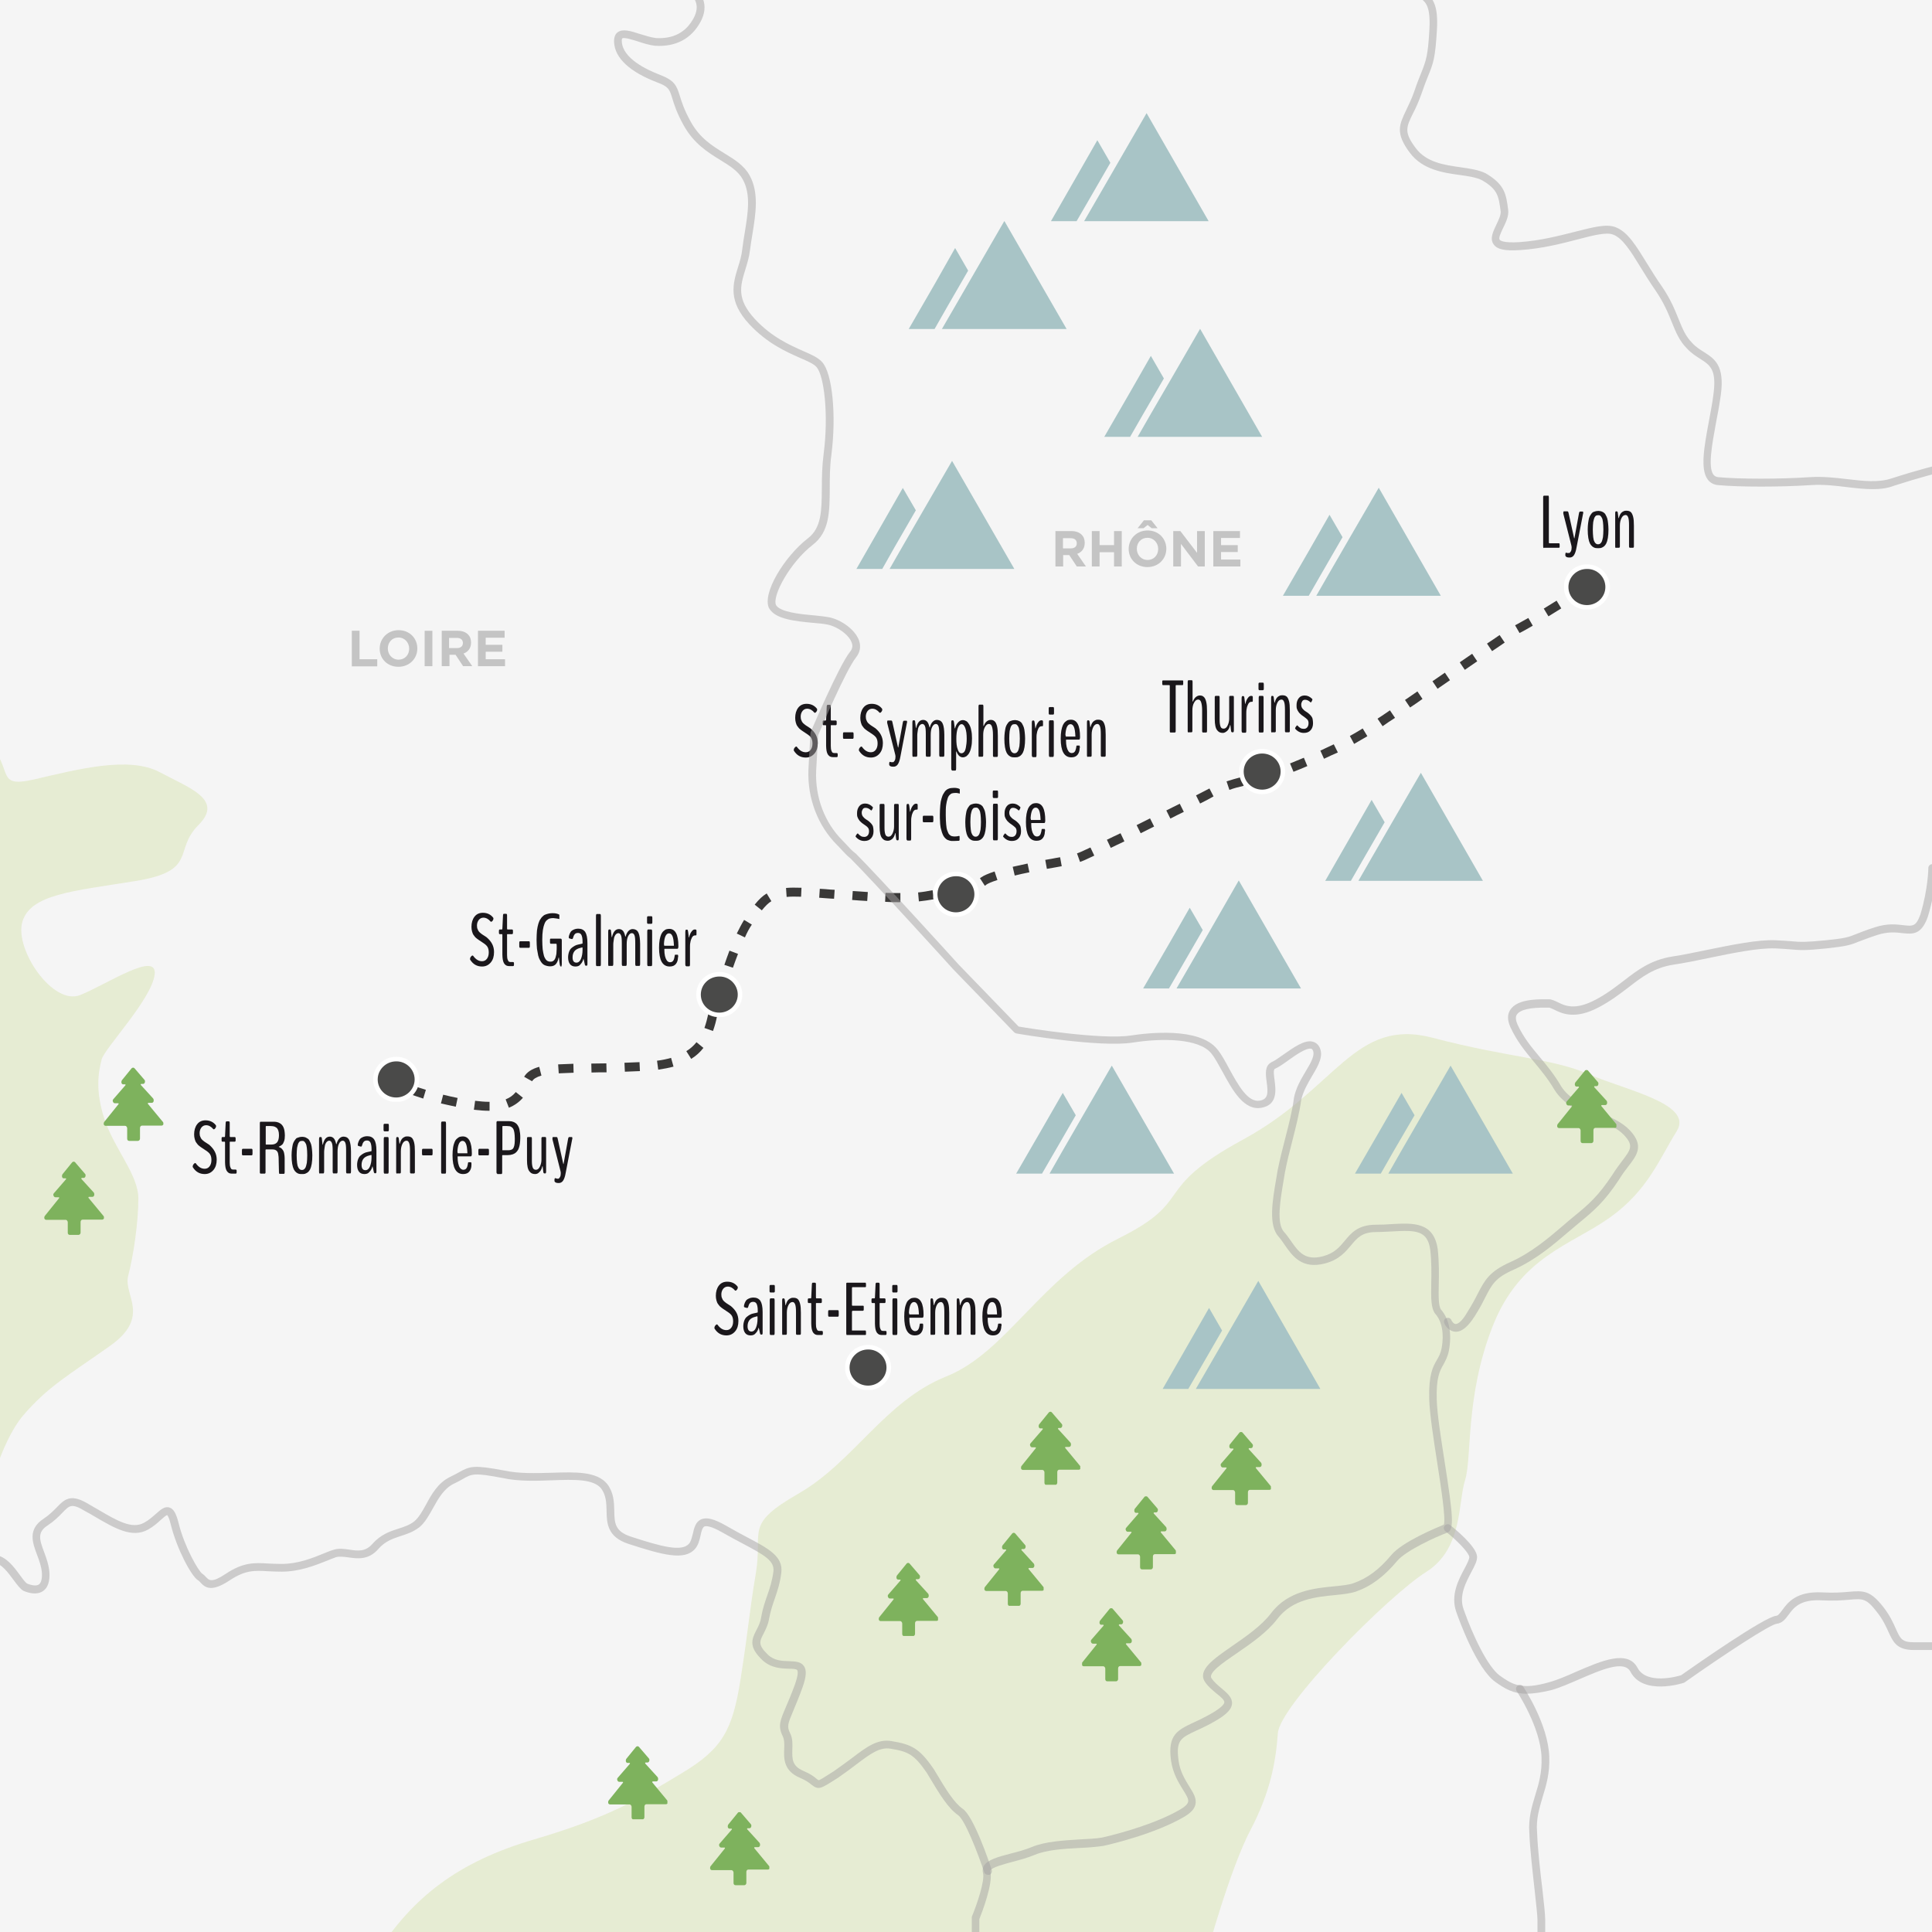 <?xml version="1.0" encoding="utf-8"?>
<!-- Generator: Adobe Illustrator 24.0.0, SVG Export Plug-In . SVG Version: 6.00 Build 0)  -->
<svg version="1.1" id="Calque_1" xmlns="http://www.w3.org/2000/svg" xmlns:xlink="http://www.w3.org/1999/xlink" x="0px" y="0px"
	 viewBox="0 0 949.5 949.5" style="enable-background:new 0 0 949.5 949.5;" xml:space="preserve">
<style type="text/css">
	.st0{fill:#F5F5F5;}
	.st1{opacity:0.18;clip-path:url(#SVGID_2_);enable-background:new    ;}
	.st2{fill:#A3C135;}
	.st3{opacity:0.18;clip-path:url(#SVGID_4_);enable-background:new    ;}
	.st4{opacity:0.5;clip-path:url(#SVGID_6_);enable-background:new    ;}
	.st5{fill:#A3A2A2;}
	.st6{clip-path:url(#SVGID_8_);}
	.st7{fill:#3A3938;}
	.st8{clip-path:url(#SVGID_10_);}
	.st9{clip-path:url(#SVGID_12_);}
	.st10{fill:#4A4A49;stroke:#FFFFFF;stroke-width:2.247;stroke-miterlimit:10;}
	.st11{clip-path:url(#SVGID_14_);}
	.st12{clip-path:url(#SVGID_16_);}
	.st13{clip-path:url(#SVGID_18_);}
	.st14{clip-path:url(#SVGID_20_);}
	.st15{clip-path:url(#SVGID_22_);}
	.st16{clip-path:url(#SVGID_24_);}
	.st17{clip-path:url(#SVGID_26_);}
	.st18{clip-path:url(#SVGID_28_);}
	.st19{clip-path:url(#SVGID_30_);}
	.st20{clip-path:url(#SVGID_32_);}
	.st21{clip-path:url(#SVGID_34_);}
	.st22{clip-path:url(#SVGID_36_);}
	.st23{fill:#7EB25D;}
	.st24{clip-path:url(#SVGID_38_);}
	.st25{clip-path:url(#SVGID_40_);}
	.st26{clip-path:url(#SVGID_42_);}
	.st27{clip-path:url(#SVGID_44_);}
	.st28{clip-path:url(#SVGID_46_);}
	.st29{clip-path:url(#SVGID_48_);}
	.st30{clip-path:url(#SVGID_50_);}
	.st31{clip-path:url(#SVGID_52_);}
	.st32{clip-path:url(#SVGID_54_);}
	.st33{clip-path:url(#SVGID_56_);}
	.st34{clip-path:url(#SVGID_58_);}
	.st35{clip-path:url(#SVGID_60_);}
	.st36{clip-path:url(#SVGID_62_);}
	.st37{clip-path:url(#SVGID_64_);}
	.st38{clip-path:url(#SVGID_66_);}
	.st39{clip-path:url(#SVGID_68_);}
	.st40{clip-path:url(#SVGID_70_);}
	.st41{clip-path:url(#SVGID_72_);}
	.st42{clip-path:url(#SVGID_74_);}
	.st43{clip-path:url(#SVGID_76_);}
	.st44{clip-path:url(#SVGID_78_);}
	.st45{enable-background:new    ;}
	.st46{fill:#1A171B;}
	.st47{clip-path:url(#SVGID_80_);}
	.st48{clip-path:url(#SVGID_82_);}
	.st49{clip-path:url(#SVGID_84_);}
	.st50{clip-path:url(#SVGID_86_);}
	.st51{clip-path:url(#SVGID_88_);}
	.st52{clip-path:url(#SVGID_90_);}
	.st53{clip-path:url(#SVGID_92_);}
	.st54{fill:#A8C4C6;}
	.st55{clip-path:url(#SVGID_94_);}
	.st56{clip-path:url(#SVGID_96_);}
	.st57{clip-path:url(#SVGID_98_);}
	.st58{clip-path:url(#SVGID_100_);}
	.st59{clip-path:url(#SVGID_102_);}
	.st60{clip-path:url(#SVGID_104_);}
	.st61{clip-path:url(#SVGID_106_);}
	.st62{clip-path:url(#SVGID_108_);}
	.st63{clip-path:url(#SVGID_110_);}
	.st64{clip-path:url(#SVGID_112_);}
	.st65{clip-path:url(#SVGID_114_);}
	.st66{clip-path:url(#SVGID_116_);}
	.st67{clip-path:url(#SVGID_118_);}
	.st68{clip-path:url(#SVGID_120_);}
	.st69{clip-path:url(#SVGID_122_);}
	.st70{clip-path:url(#SVGID_124_);}
	.st71{clip-path:url(#SVGID_126_);}
	.st72{clip-path:url(#SVGID_128_);}
	.st73{opacity:0.2;clip-path:url(#SVGID_130_);}
	.st74{opacity:0.2;clip-path:url(#SVGID_132_);}
	.st75{opacity:0.5;clip-path:url(#SVGID_134_);enable-background:new    ;}
	.st76{opacity:0.5;clip-path:url(#SVGID_136_);enable-background:new    ;}
	.st77{opacity:0.5;clip-path:url(#SVGID_138_);enable-background:new    ;}
	.st78{opacity:0.5;clip-path:url(#SVGID_140_);enable-background:new    ;}
	.st79{opacity:0.5;clip-path:url(#SVGID_142_);enable-background:new    ;}
</style>
<g id="fond">
	<g>
		<rect x="0" y="0" class="st0" width="949.5" height="949.5"/>
	</g>
</g>
<g id="Calque_4">
	<g>
		<g>
			<defs>
				<rect id="SVGID_1_" x="0" y="0" width="949.5" height="949.5"/>
			</defs>
			<clipPath id="SVGID_2_">
				<use xlink:href="#SVGID_1_"  style="overflow:visible;"/>
			</clipPath>
			<g class="st1">
				<path class="st2" d="M-9.5,361.5C9,376.5-4.5,388,17,383s46.5-11.5,61.5-3.5s31.5,13.5,19,26s0,22.5-31,27.5S15,439.5,11,453
					c-4,13.5,15,41.5,28.5,36s38-22,36.5-10s-24,35.5-26,41.5c-1.5,6-3.5,15,1.5,30c5,14.5,16.5,27,16.5,38.5c0,12-2.5,28.5-5,38
					c-2.5,9.5,11.5,20-9,34.5s-30.5,20-42.5,34s-18.5,44-18.5,44L-9.5,361.5z"/>
			</g>
		</g>
		<g>
			<defs>
				<rect id="SVGID_3_" x="0" y="0" width="949.5" height="949.5"/>
			</defs>
			<clipPath id="SVGID_4_">
				<use xlink:href="#SVGID_3_"  style="overflow:visible;"/>
			</clipPath>
			<g class="st3">
				<path class="st2" d="M184.5,961c18-28.5,40.5-46,78-57s52.5-20.5,72.5-32.5c20-12,25-21,29-46.5c4-25.5,4-31,7.5-52
					c3.5-21-6-23.5,21-39c27-15.5,42.5-45.5,72.5-57.5c30-12,46.5-49,85-68c38-19,15-23.5,61-48.5c46-25,54.5-60,93-50
					c38,10,58.5,10,77,18c18.5,8,51.5,14.5,43,28s-14,29-33,42.5c-19,13.5-44,19-57.5,53.5c-13.5,34.5-10,64.5-13.5,75.5
					c-3.5,11-1,33.5-19,45c-18.5,11.5-72.5,66-73,79.5c-1,13.5-3.5,28.5-13.5,47.5c-10,19-21.5,61-21.5,61H184.5V961z"/>
			</g>
		</g>
	</g>
</g>
<g id="Calque_6">
	<g>
		<g>
			<defs>
				<rect id="SVGID_5_" x="0" y="0" width="949.5" height="949.5"/>
			</defs>
			<clipPath id="SVGID_6_">
				<use xlink:href="#SVGID_5_"  style="overflow:visible;"/>
			</clipPath>
			<g class="st4">
				<path class="st5" d="M715.5,654.5c-0.1,0-0.2,0-0.3,0c-2.9-0.2-4.8-2.7-5.4-4.2c-0.4-1,0-2.1,1-2.5c1-0.4,2.1,0,2.5,1
					c0.2,0.5,1.1,1.9,2.1,1.9c0.6,0,2.6-0.3,5.9-6.1c2.2-3.5,3.7-6.3,5-8.9c3.4-6.5,5.6-10.8,15.9-15.4c10.5-4.7,19-12,25.9-17.9
					c1.8-1.6,3.5-3,5.2-4.4c7.5-6.1,12.1-10.1,19.1-20.6c1.6-2.6,3.3-4.8,4.7-6.7c4.4-5.8,5.9-7.7,1-12.9c-3.2-3.4-8.4-5.6-13.8-8
					c-7.8-3.4-15.8-6.9-20.4-14.3c-3.1-5.3-6.6-9.5-10-13.6c-4.4-5.3-8.5-10.3-11.6-17.1c-1.5-3.4-1.6-6.3,0-8.6
					c3.1-4.7,11.3-5.2,18.1-5.1l0.7,0c1.5,0,2.9,0.7,4.4,1.4c3.6,1.8,8.5,4.2,18.7-1.2c5.5-2.9,9.7-6.2,13.8-9.3
					c6.8-5.3,13.3-10.2,23.8-11.9c5.3-0.8,11.1-2,17.3-3.3c12.3-2.5,25-5.1,33.6-4.7c3.6,0.2,6,0.3,7.9,0.5
					c4.4,0.4,6.5,0.5,16.8-0.5c9.7-1,10.9-1.5,14.7-3c2-0.8,4.7-1.9,9.4-3.4c6.1-2,10.7-1.4,14-1c4.6,0.5,6.1,0.7,8.3-5.3
					c3.8-12.5,3.9-22.7,3.9-22.8c0-1.1,0.9-1.9,1.9-1.9h0c1.1,0,1.9,0.9,1.9,1.9c0,0.4,0,10.9-4.1,24.1c-3.2,8.9-7.5,8.4-12.4,7.9
					c-3.2-0.4-7.1-0.8-12.4,0.9c-4.6,1.5-7.3,2.6-9.2,3.3c-4,1.6-5.5,2.2-15.7,3.3c-10.7,1.1-13,0.9-17.5,0.5
					c-1.9-0.2-4.2-0.3-7.7-0.5c-8.1-0.3-20.6,2.2-32.6,4.7c-6.2,1.3-12.1,2.5-17.5,3.3c-9.5,1.5-15.3,5.9-22,11.1
					c-4.2,3.2-8.6,6.6-14.4,9.7c-11.9,6.4-18.4,3.2-22.2,1.3c-1.1-0.5-2.1-1-2.7-1c-0.2,0-0.5,0-0.8,0c-8.3-0.1-13.2,1-14.8,3.4
					c-0.3,0.4-1.1,1.7,0.3,4.9c2.9,6.4,6.9,11.2,11.1,16.2c3.5,4.2,7.1,8.6,10.3,14.1c3.9,6.3,11.4,9.5,18.6,12.7
					c5.9,2.6,11.4,5,15.1,8.9c7.2,7.6,3.7,12.2-0.7,17.9c-1.4,1.8-3,3.9-4.5,6.4c-7.3,11-12.1,15.1-19.9,21.5
					c-1.6,1.3-3.3,2.8-5.1,4.3c-7,6-15.8,13.6-26.8,18.5c-9.1,4-10.7,7.3-14,13.7c-1.3,2.6-2.8,5.5-5.1,9.1
					C721.6,651.8,718.6,654.5,715.5,654.5z"/>
			</g>
		</g>
		<g>
			<defs>
				<rect id="SVGID_7_" x="0" y="0" width="949.5" height="949.5"/>
			</defs>
			<clipPath id="SVGID_8_">
				<use xlink:href="#SVGID_7_"  style="overflow:visible;"/>
			</clipPath>
			<g class="st6">
				<path class="st7" d="M240.2,545.9c-2.2,0-4.7-0.2-7.3-0.5l0.6-4.4c2.5,0.3,4.7,0.5,6.8,0.5l0.3,0l0,4.4L240.2,545.9z
					 M250.1,544.4l-1.6-4.1c2-0.8,3.6-1.9,5-3.6l3.5,2.8C255.1,541.7,252.8,543.3,250.1,544.4z M224,543.9c-2.5-0.5-4.9-1.1-7.3-1.6
					l1.1-4.3c2.3,0.6,4.7,1.1,7.1,1.6L224,543.9z M208,539.9c-2.5-0.8-4.9-1.6-7.1-2.4l1.5-4.2c2.2,0.8,4.5,1.6,6.9,2.3L208,539.9z
					 M192.5,534c-3.6-1.7-3.7-1.9-4-2.5l2-1l1.1-1.9c0,0,0.9,0.5,2.8,1.4L192.5,534z M261.5,531.4l-3.9-2.2c1.3-2.3,3.8-3.9,7.4-4.9
					l1.1,4.3C263.7,529.3,262.2,530.2,261.5,531.4z M274.6,527.5l-0.3-4.4c2.1-0.1,4.4-0.2,7.5-0.3l0.1,4.4
					C278.9,527.3,276.6,527.4,274.6,527.5z M290.7,527.1l-0.1-4.4c2.3,0,4.8-0.1,7.4-0.1l0.1,4.4C295.5,527,293.1,527,290.7,527.1z
					 M307.1,526.7l-0.2-4.4c2.4-0.1,4.8-0.2,7.4-0.3l0.2,4.4C311.9,526.5,309.4,526.6,307.1,526.7z M323.5,525.7l-0.6-4.4
					c2.5-0.3,4.8-0.8,6.9-1.4l1.2,4.3C328.8,524.8,326.2,525.3,323.5,525.7z M339.7,520.4l-2.4-3.8c2-1.2,3.6-2.7,5-4.4l3.4,2.8
					C344.1,517.1,342.1,518.9,339.7,520.4z M350.4,506.7l-4.2-1.5c0.8-2.3,1.4-4.6,1.9-6.9l4.3,1C352,501.6,351.3,504.2,350.4,506.7
					z M354.6,491l-4.2-1.5c0.2-0.5,0.3-0.9,0.5-1.3c0.7-1.6,1.4-3.4,2.2-5.6l4.2,1.5c-0.8,2.2-1.6,4.1-2.3,5.8
					C354.9,490.2,354.7,490.6,354.6,491z M360.2,475.6l-4.2-1.4c0.7-2.1,1.6-4.6,2.5-7l4.2,1.6C361.8,471.1,360.9,473.6,360.2,475.6
					z M366.1,460.7l-4-1.9c1.2-2.4,2.3-4.6,3.6-6.7l3.8,2.3C368.2,456.3,367.1,458.4,366.1,460.7z M374.4,447.4l-3.5-2.8
					c2.1-2.6,3.9-4.3,5.9-5.5l2.3,3.8C377.6,443.8,376.2,445.2,374.4,447.4z M442.1,443.4c-2.1,0-4.4,0-7.1-0.2l0.2-4.4
					c2.6,0.1,4.8,0.1,6.9,0.1l0.4,0l0,4.4L442.1,443.4z M451.6,443l-0.4-4.4c2.3-0.2,4.6-0.6,7.1-1.1l0.9,4.4
					C456.6,442.4,454.1,442.7,451.6,443z M426.2,442.8c-2.3-0.1-4.7-0.3-7.4-0.5l0.3-4.4c2.6,0.2,5.1,0.3,7.4,0.5L426.2,442.8z
					 M409.9,441.7l-1.9-0.1c-1.9-0.1-3.7-0.3-5.4-0.4l0.3-4.4c1.7,0.1,3.5,0.2,5.4,0.4l1.9,0.1l-0.2,3L409.9,441.7z M386.6,440.8
					l-0.3-4.4c2.1-0.2,4.5-0.2,7.6-0.1l-0.2,4.4C390.9,440.6,388.5,440.6,386.6,440.8z M467.8,440.5l-0.6-4.4c2.6-0.4,4.9-0.7,7-1.3
					l1.1,4.3C473,439.8,470.6,440.1,467.8,440.5z M484,435.3l-2.4-3.7c0.2-0.1,0.4-0.3,0.6-0.4c1.4-1,3.6-1.9,6.6-2.9l1.4,4.2
					c-3.2,1-4.8,1.8-5.5,2.3C484.5,435,484.3,435.2,484,435.3z M498.7,430.3l-1-4.3c2.2-0.5,4.6-1,7.3-1.6l0.9,4.3
					C503.2,429.2,500.8,429.8,498.7,430.3z M514.5,427l-0.8-4.4l2.9-0.5c1.6-0.3,3-0.6,4.4-0.8l0.8,4.4c-1.4,0.3-2.9,0.5-4.4,0.8
					L514.5,427z M530.8,423.6l-1.5-4.2c0.7-0.2,2.4-0.9,6.6-2.9l1.9,4C534.3,422.2,532,423.2,530.8,423.6z M545.9,416.7l-1.9-4
					c2.1-1,4.3-2.1,6.7-3.2l1.9,4C550.2,414.6,548,415.7,545.9,416.7z M560.6,409.5l-2-4c2.2-1.1,4.4-2.2,6.6-3.3l2,4
					C565,407.3,562.8,408.4,560.6,409.5z M575.2,402.3l-2-4c2.3-1.1,4.5-2.3,6.6-3.3l2,4C579.7,400,577.5,401.1,575.2,402.3z
					 M589.8,394.9l-2-4c2.6-1.3,4.9-2.5,6.6-3.4l2,3.9C594.7,392.4,592.4,393.6,589.8,394.9z M604.2,388.2l-1.4-4.2
					c2.2-0.7,4.6-1.4,7.3-2.1l1.1,4.3C608.6,386.8,606.3,387.4,604.2,388.2z M619.7,384.2l-0.9-4.3c2.3-0.5,5-1.1,7.1-1.6l1.2,4.3
					C624.8,383.1,622.1,383.7,619.7,384.2z M635.7,379.3l-1.7-4.1c2.3-0.9,4.5-1.9,6.8-2.8l1.7,4.1
					C640.3,377.5,637.9,378.4,635.7,379.3z M650.7,372.9l-1.8-4c2.3-1.1,4.5-2.1,6.6-3.1l2,4C655.3,370.7,653.1,371.8,650.7,372.9z
					 M665.5,365.6l-2.1-3.9c2.2-1.2,4.2-2.4,6-3.5l0.3-0.2l2.3,3.8l-0.3,0.2C669.9,363,667.8,364.3,665.5,365.6z M679.5,356.9
					l-2.5-3.7c1.9-1.2,3.9-2.6,6.1-4.1l2.5,3.7C683.4,354.2,681.3,355.6,679.5,356.9z M693,347.7l-2.5-3.7c2-1.4,4-2.8,6.1-4.2
					l2.5,3.7C697,345,695,346.4,693,347.7z M706.5,338.5l-2.5-3.7l6.1-4.2l2.5,3.7L706.5,338.5z M719.9,329.2l-2.5-3.7
					c2.1-1.4,4.1-2.8,6.1-4.2l2.5,3.7C724,326.4,722,327.8,719.9,329.2z M733.3,320l-2.5-3.7c2.3-1.5,4.3-2.9,6.2-4.2l2.5,3.7
					C737.6,317.1,735.6,318.5,733.3,320z M746.8,311.1l-2.2-3.8c0.1-0.1,0.3-0.1,0.4-0.2c1.3-0.7,3.3-1.8,6.1-3.4l2.2,3.8
					c-2.9,1.7-4.9,2.8-6.3,3.5L746.8,311.1z M761,302.9l-2.3-3.8c2.1-1.3,4.2-2.6,6.3-3.9l2.3,3.8
					C765.2,300.3,763.1,301.6,761,302.9z M774.9,294.3l-2.3-3.8c3.7-2.3,6.3-3.9,6.3-3.9l2.4,3.8C781.2,290.4,778.6,292,774.9,294.3
					z"/>
			</g>
		</g>
		<g>
			<defs>
				<rect id="SVGID_9_" x="0" y="0" width="949.5" height="949.5"/>
			</defs>
			<clipPath id="SVGID_10_">
				<use xlink:href="#SVGID_9_"  style="overflow:visible;"/>
			</clipPath>
			<g class="st8">
				<g>
					<defs>
						<rect id="SVGID_11_" x="768.7" y="277.3" width="22.6" height="22.2"/>
					</defs>
					<clipPath id="SVGID_12_">
						<use xlink:href="#SVGID_11_"  style="overflow:visible;"/>
					</clipPath>
					<g class="st9">
						<path class="st10" d="M790.1,288.5c0,5.5-4.6,10-10.2,10c-5.6,0-10.2-4.4-10.2-10s4.6-10,10.2-10
							C785.6,278.4,790.1,283,790.1,288.5"/>
					</g>
				</g>
			</g>
		</g>
		<g>
			<defs>
				<rect id="SVGID_13_" y="0" width="949.5" height="949.5"/>
			</defs>
			<clipPath id="SVGID_14_">
				<use xlink:href="#SVGID_13_"  style="overflow:visible;"/>
			</clipPath>
			<g transform="matrix(1 0 0 1 -7.629395e-06 0)" class="st11">
				<g>
					<defs>
						<rect id="SVGID_15_" x="609.1" y="368.1" width="22.6" height="22.2"/>
					</defs>
					<clipPath id="SVGID_16_">
						<use xlink:href="#SVGID_15_"  style="overflow:visible;"/>
					</clipPath>
					<g class="st12">
						<path class="st10" d="M630.5,379.2c0,5.5-4.6,10-10.2,10c-5.6,0-10.2-4.4-10.2-10s4.6-10,10.2-10
							C626,369.2,630.5,373.7,630.5,379.2"/>
					</g>
				</g>
			</g>
		</g>
		<g>
			<defs>
				<rect id="SVGID_17_" x="0" y="0" width="949.5" height="949.5"/>
			</defs>
			<clipPath id="SVGID_18_">
				<use xlink:href="#SVGID_17_"  style="overflow:visible;"/>
			</clipPath>
			<g class="st13">
				<g>
					<defs>
						<rect id="SVGID_19_" x="458.6" y="428.3" width="22.6" height="22.2"/>
					</defs>
					<clipPath id="SVGID_20_">
						<use xlink:href="#SVGID_19_"  style="overflow:visible;"/>
					</clipPath>
					<g class="st14">
						<path class="st10" d="M480,439.5c0,5.5-4.6,10-10.2,10c-5.6,0-10.2-4.4-10.2-10s4.6-10,10.2-10C475.5,429.4,480,434,480,439.5
							"/>
					</g>
				</g>
			</g>
		</g>
		<g>
			<defs>
				<rect id="SVGID_21_" x="0" y="0" width="949.5" height="949.5"/>
			</defs>
			<clipPath id="SVGID_22_">
				<use xlink:href="#SVGID_21_"  style="overflow:visible;"/>
			</clipPath>
			<g class="st15">
				<g>
					<defs>
						<rect id="SVGID_23_" x="415.4" y="660.9" width="22.6" height="22.2"/>
					</defs>
					<clipPath id="SVGID_24_">
						<use xlink:href="#SVGID_23_"  style="overflow:visible;"/>
					</clipPath>
					<g class="st16">
						<path class="st10" d="M436.8,672.1c0,5.5-4.6,10-10.2,10c-5.6,0-10.2-4.4-10.2-10c0-5.5,4.6-10,10.2-10
							C432.3,662,436.8,666.6,436.8,672.1"/>
					</g>
				</g>
			</g>
		</g>
		<g>
			<defs>
				<rect id="SVGID_25_" x="0" y="0" width="949.5" height="949.5"/>
			</defs>
			<clipPath id="SVGID_26_">
				<use xlink:href="#SVGID_25_"  style="overflow:visible;"/>
			</clipPath>
			<g class="st17">
				<g>
					<defs>
						<rect id="SVGID_27_" x="342.2" y="477.6" width="22.6" height="22.2"/>
					</defs>
					<clipPath id="SVGID_28_">
						<use xlink:href="#SVGID_27_"  style="overflow:visible;"/>
					</clipPath>
					<g class="st18">
						<path class="st10" d="M363.7,488.8c0,5.5-4.6,10-10.2,10c-5.6,0-10.2-4.4-10.2-10s4.6-10,10.2-10
							C359.1,478.7,363.7,483.3,363.7,488.8"/>
					</g>
				</g>
			</g>
		</g>
		<g>
			<defs>
				<rect id="SVGID_29_" x="0" y="0" width="949.5" height="949.5"/>
			</defs>
			<clipPath id="SVGID_30_">
				<use xlink:href="#SVGID_29_"  style="overflow:visible;"/>
			</clipPath>
			<g class="st19">
				<g>
					<defs>
						<rect id="SVGID_31_" x="183.4" y="519.3" width="22.6" height="22.2"/>
					</defs>
					<clipPath id="SVGID_32_">
						<use xlink:href="#SVGID_31_"  style="overflow:visible;"/>
					</clipPath>
					<g class="st20">
						<path class="st10" d="M204.9,530.5c0,5.5-4.6,10-10.2,10c-5.6,0-10.2-4.4-10.2-10c0-5.5,4.6-10,10.2-10
							C200.3,520.4,204.9,525,204.9,530.5"/>
					</g>
				</g>
			</g>
		</g>
		<g>
			<defs>
				<rect id="SVGID_33_" x="0" y="0" width="949.5" height="949.5"/>
			</defs>
			<clipPath id="SVGID_34_">
				<use xlink:href="#SVGID_33_"  style="overflow:visible;"/>
			</clipPath>
			<g class="st21">
				<g>
					<defs>
						<rect id="SVGID_35_" x="501.8" y="693.8" width="29.1" height="35.9"/>
					</defs>
					<clipPath id="SVGID_36_">
						<use xlink:href="#SVGID_35_"  style="overflow:visible;"/>
					</clipPath>
					<g class="st22">
						<path class="st23" d="M530.7,720.3l-7.2-8.7c-0.1-0.1-0.1-0.2,0-0.3c0-0.1,0.1-0.2,0.2-0.2h1.7c0.4,0,0.8-0.3,0.9-0.8
							s0-1-0.2-1.3l-6.1-6.7c0,0-0.1-0.1,0-0.3c0-0.1,0.1-0.2,0.2-0.2h0.9c0.4,0,0.8-0.3,0.9-0.8c0.1-0.4,0.1-0.9-0.2-1.2l-4.9-5.7
							c-0.2-0.2-0.4-0.3-0.7-0.3c-0.2,0-0.4,0.1-0.7,0.3l-4.8,5.9c-0.2,0.3-0.3,0.9-0.2,1.3c0.1,0.4,0.5,0.8,0.9,0.7h0.9
							c0.1,0,0.2,0.1,0.2,0.2c0,0.1,0,0.2-0.1,0.3l-5.9,6.8c-0.3,0.3-0.4,0.8-0.2,1.2c0.1,0.4,0.5,0.8,0.9,0.8h1.7
							c0.1,0,0.2,0.1,0.2,0.2s0,0.2-0.1,0.3l-7,8.7c-0.2,0.3-0.3,0.9-0.2,1.2c0.1,0.4,0.5,0.7,0.9,0.7h9.6c0.5,0,0.9,0.5,1,1.1v5.2
							c0,0.7,0.4,1.1,1,1.1h4.3c0.5,0,1-0.5,1-1.1v-5.2c0-0.7,0.4-1.2,1-1.2h9.6c0.4,0,0.8-0.3,0.9-0.7
							C531,721,531,720.6,530.7,720.3L530.7,720.3z"/>
					</g>
				</g>
			</g>
		</g>
		<g>
			<defs>
				<rect id="SVGID_37_" x="0" y="0" width="949.5" height="949.5"/>
			</defs>
			<clipPath id="SVGID_38_">
				<use xlink:href="#SVGID_37_"  style="overflow:visible;"/>
			</clipPath>
			<g transform="matrix(1 0 0 1 7.629395e-06 0)" class="st24">
				<g>
					<defs>
						<rect id="SVGID_39_" x="548.8" y="735.4" width="29.1" height="35.9"/>
					</defs>
					<clipPath id="SVGID_40_">
						<use xlink:href="#SVGID_39_"  style="overflow:visible;"/>
					</clipPath>
					<g class="st25">
						<path class="st23" d="M577.7,761.8l-7.2-8.7c-0.1-0.1-0.1-0.2,0-0.3c0-0.1,0.1-0.2,0.2-0.2h1.7c0.4,0,0.8-0.3,0.9-0.8
							c0.1-0.4,0-1-0.2-1.3l-6.1-6.7c0,0-0.1-0.1,0-0.3c0-0.1,0.1-0.2,0.2-0.2h0.9c0.4,0,0.8-0.3,0.9-0.8c0.1-0.4,0.1-0.9-0.2-1.2
							l-4.9-5.7c-0.2-0.2-0.4-0.3-0.7-0.3c-0.2,0-0.4,0.1-0.7,0.3l-4.8,5.9c-0.2,0.3-0.3,0.9-0.2,1.3c0.1,0.4,0.5,0.8,0.9,0.7h0.9
							c0.1,0,0.2,0.1,0.2,0.2c0,0.1,0,0.2-0.1,0.3l-5.9,6.8c-0.3,0.3-0.4,0.8-0.2,1.2c0.1,0.4,0.5,0.8,0.9,0.8h1.7
							c0.1,0,0.2,0.1,0.2,0.2s0,0.2-0.1,0.3l-7,8.7c-0.2,0.3-0.3,0.9-0.2,1.2c0.1,0.4,0.5,0.7,0.9,0.7h9.6c0.5,0,0.9,0.5,1,1.1v5.2
							c0,0.7,0.4,1.1,1,1.1h4.3c0.5,0,1-0.5,1-1.1v-5.2c0-0.7,0.4-1.2,1-1.2h9.6c0.4,0,0.8-0.3,0.9-0.7
							C578,762.6,578,762.2,577.7,761.8L577.7,761.8z"/>
					</g>
				</g>
			</g>
		</g>
		<g>
			<defs>
				<rect id="SVGID_41_" x="0" y="0" width="949.5" height="949.5"/>
			</defs>
			<clipPath id="SVGID_42_">
				<use xlink:href="#SVGID_41_"  style="overflow:visible;"/>
			</clipPath>
			<g class="st26">
				<g>
					<defs>
						<rect id="SVGID_43_" x="483.8" y="753.3" width="29.1" height="35.9"/>
					</defs>
					<clipPath id="SVGID_44_">
						<use xlink:href="#SVGID_43_"  style="overflow:visible;"/>
					</clipPath>
					<g class="st27">
						<path class="st23" d="M512.7,779.8l-7.2-8.7c-0.1-0.1-0.1-0.2,0-0.3c0-0.1,0.1-0.2,0.2-0.2h1.7c0.4,0,0.8-0.3,0.9-0.8
							c0.1-0.4,0-1-0.2-1.3l-6.1-6.7c0,0-0.1-0.1,0-0.3c0-0.1,0.1-0.2,0.2-0.2h0.9c0.4,0,0.8-0.3,0.9-0.8c0.1-0.4,0.1-0.9-0.2-1.2
							l-4.9-5.7c-0.2-0.2-0.4-0.3-0.7-0.3s-0.4,0.1-0.7,0.3l-4.8,5.9c-0.2,0.3-0.3,0.9-0.2,1.3c0.1,0.4,0.5,0.8,0.9,0.7h0.9
							c0.1,0,0.2,0.1,0.2,0.2s0,0.2-0.1,0.3l-5.9,6.8c-0.3,0.3-0.4,0.8-0.2,1.2c0.1,0.4,0.5,0.8,0.9,0.8h1.7c0.1,0,0.2,0.1,0.2,0.2
							s0,0.2-0.1,0.3l-7,8.7c-0.2,0.3-0.3,0.9-0.2,1.2c0.1,0.4,0.5,0.7,0.9,0.7h9.6c0.5,0,0.9,0.5,1,1.1v5.2c0,0.7,0.4,1.1,1,1.1
							h4.3c0.5,0,1-0.5,1-1.1v-5.2c0-0.7,0.4-1.2,1-1.2h9.6c0.4,0,0.8-0.3,0.9-0.7C513,780.5,513,780.1,512.7,779.8L512.7,779.8z"/>
					</g>
				</g>
			</g>
		</g>
		<g>
			<defs>
				<rect id="SVGID_45_" x="0" y="0" width="949.5" height="949.5"/>
			</defs>
			<clipPath id="SVGID_46_">
				<use xlink:href="#SVGID_45_"  style="overflow:visible;"/>
			</clipPath>
			<g class="st28">
				<g>
					<defs>
						<rect id="SVGID_47_" x="531.8" y="790.4" width="29.1" height="35.9"/>
					</defs>
					<clipPath id="SVGID_48_">
						<use xlink:href="#SVGID_47_"  style="overflow:visible;"/>
					</clipPath>
					<g class="st29">
						<path class="st23" d="M560.6,816.8l-7.2-8.7c-0.1-0.1-0.1-0.2,0-0.3c0-0.1,0.1-0.2,0.2-0.2h1.7c0.4,0,0.8-0.3,0.9-0.8
							c0.1-0.4,0-1-0.2-1.3l-6.1-6.7c0,0-0.1-0.1,0-0.3c0-0.1,0.1-0.2,0.2-0.2h0.9c0.4,0,0.8-0.3,0.9-0.8s0.1-0.9-0.2-1.2l-4.9-5.7
							c-0.2-0.2-0.4-0.3-0.7-0.3c-0.2,0-0.4,0.1-0.7,0.3l-4.8,5.9c-0.2,0.3-0.3,0.9-0.2,1.3c0.1,0.4,0.5,0.8,0.9,0.7h0.9
							c0.1,0,0.2,0.1,0.2,0.2s0,0.2-0.1,0.3l-5.9,6.8c-0.3,0.3-0.4,0.8-0.2,1.2c0.1,0.4,0.5,0.8,0.9,0.8h1.7c0.1,0,0.2,0.1,0.2,0.2
							c0,0.1,0,0.2-0.1,0.3l-7,8.7c-0.2,0.3-0.3,0.9-0.2,1.2c0.1,0.4,0.5,0.7,0.9,0.7h9.6c0.5,0,0.9,0.5,1,1.1v5.2
							c0,0.7,0.4,1.1,1,1.1h4.3c0.5,0,1-0.5,1-1.1v-5.2c0-0.7,0.4-1.2,1-1.2h9.6c0.4,0,0.8-0.3,0.9-0.7
							C561,817.6,561,817.2,560.6,816.8L560.6,816.8z"/>
					</g>
				</g>
			</g>
		</g>
		<g>
			<defs>
				<rect id="SVGID_49_" x="0" width="949.5" height="949.5"/>
			</defs>
			<clipPath id="SVGID_50_">
				<use xlink:href="#SVGID_49_"  style="overflow:visible;"/>
			</clipPath>
			<g transform="matrix(1 0 0 1 0 -7.629395e-06)" class="st30">
				<g>
					<defs>
						<rect id="SVGID_51_" x="21.9" y="571" width="29.1" height="35.9"/>
					</defs>
					<clipPath id="SVGID_52_">
						<use xlink:href="#SVGID_51_"  style="overflow:visible;"/>
					</clipPath>
					<g class="st31">
						<path class="st23" d="M50.7,597.4l-7.2-8.7c-0.1-0.1-0.1-0.2,0-0.3c0-0.1,0.1-0.2,0.2-0.2h1.7c0.4,0,0.8-0.3,0.9-0.8
							s0-1-0.2-1.3l-6.1-6.7c0,0-0.1-0.1,0-0.3c0-0.1,0.1-0.2,0.2-0.2h0.9c0.4,0,0.8-0.3,0.9-0.8s0.1-0.9-0.2-1.2l-4.9-5.7
							c-0.2-0.2-0.4-0.3-0.7-0.3s-0.4,0.1-0.7,0.3l-4.8,5.9c-0.2,0.3-0.3,0.9-0.2,1.3c0.1,0.4,0.5,0.8,0.9,0.7h0.9
							c0.1,0,0.2,0.1,0.2,0.2s0,0.2-0.1,0.3l-5.9,6.8c-0.3,0.3-0.4,0.8-0.2,1.2c0.1,0.4,0.5,0.8,0.9,0.8h1.7c0.1,0,0.2,0.1,0.2,0.2
							s0,0.2-0.1,0.3l-7,8.7c-0.2,0.3-0.3,0.9-0.2,1.2c0.1,0.4,0.5,0.7,0.9,0.7h9.6c0.5,0,0.9,0.5,1,1.1v5.2c0,0.7,0.4,1.1,1,1.1
							h4.3c0.5,0,1-0.5,1-1.1v-5.2c0-0.7,0.4-1.2,1-1.2h9.6c0.4,0,0.8-0.3,0.9-0.7C51.1,598.1,51.1,597.7,50.7,597.4L50.7,597.4z"/>
					</g>
				</g>
			</g>
		</g>
		<g>
			<defs>
				<rect id="SVGID_53_" x="0" y="0" width="949.5" height="949.5"/>
			</defs>
			<clipPath id="SVGID_54_">
				<use xlink:href="#SVGID_53_"  style="overflow:visible;"/>
			</clipPath>
			<g class="st32">
				<g>
					<defs>
						<rect id="SVGID_55_" x="51.1" y="524.7" width="29.1" height="35.9"/>
					</defs>
					<clipPath id="SVGID_56_">
						<use xlink:href="#SVGID_55_"  style="overflow:visible;"/>
					</clipPath>
					<g class="st33">
						<path class="st23" d="M79.9,551.2l-7.2-8.7c-0.1-0.1-0.1-0.2,0-0.3c0-0.1,0.1-0.2,0.2-0.2h1.7c0.4,0,0.8-0.3,0.9-0.8
							s0-1-0.2-1.3l-6.1-6.7c0,0-0.1-0.1,0-0.3c0-0.1,0.1-0.2,0.2-0.2h0.9c0.4,0,0.8-0.3,0.9-0.8c0.1-0.4,0.1-0.9-0.2-1.2l-4.9-5.7
							c-0.2-0.2-0.4-0.3-0.7-0.3c-0.2,0-0.4,0.1-0.7,0.3l-4.8,5.9c-0.2,0.3-0.3,0.9-0.2,1.3c0.1,0.4,0.5,0.8,0.9,0.7h0.9
							c0.1,0,0.2,0.1,0.2,0.2s0,0.2-0.1,0.3l-5.9,6.8c-0.3,0.3-0.4,0.8-0.2,1.2c0.1,0.4,0.5,0.8,0.9,0.8h1.7c0.1,0,0.2,0.1,0.2,0.2
							s0,0.2-0.1,0.3l-7,8.7c-0.2,0.3-0.3,0.9-0.2,1.2c0.1,0.4,0.5,0.7,0.9,0.7h9.6c0.5,0,0.9,0.5,1,1.1v5.2c0,0.7,0.4,1.1,1,1.1
							h4.3c0.5,0,1-0.5,1-1.1v-5.2c0-0.7,0.4-1.2,1-1.2h9.6c0.4,0,0.8-0.3,0.9-0.7C80.3,551.9,80.3,551.5,79.9,551.2L79.9,551.2z"/>
					</g>
				</g>
			</g>
		</g>
		<g>
			<defs>
				<rect id="SVGID_57_" x="0" y="0" width="949.5" height="949.5"/>
			</defs>
			<clipPath id="SVGID_58_">
				<use xlink:href="#SVGID_57_"  style="overflow:visible;"/>
			</clipPath>
			<g class="st34">
				<g>
					<defs>
						<rect id="SVGID_59_" x="595.5" y="703.8" width="29.1" height="35.9"/>
					</defs>
					<clipPath id="SVGID_60_">
						<use xlink:href="#SVGID_59_"  style="overflow:visible;"/>
					</clipPath>
					<g class="st35">
						<path class="st23" d="M624.4,730.2l-7.2-8.7c-0.1-0.1-0.1-0.2,0-0.3c0-0.1,0.1-0.2,0.2-0.2h1.7c0.4,0,0.8-0.3,0.9-0.8
							c0.1-0.4,0-1-0.2-1.3l-6.1-6.7c0,0-0.1-0.1,0-0.3c0-0.1,0.1-0.2,0.2-0.2h0.9c0.4,0,0.8-0.3,0.9-0.8s0.1-0.9-0.2-1.2l-4.9-5.7
							c-0.2-0.2-0.4-0.3-0.7-0.3s-0.4,0.1-0.7,0.3l-4.8,5.9c-0.2,0.3-0.3,0.9-0.2,1.3s0.5,0.8,0.9,0.7h0.9c0.1,0,0.2,0.1,0.2,0.2
							s0,0.2-0.1,0.3l-5.9,6.8c-0.3,0.3-0.4,0.8-0.2,1.2c0.1,0.4,0.5,0.8,0.9,0.8h1.7c0.1,0,0.2,0.1,0.2,0.2c0,0.1,0,0.2-0.1,0.3
							l-7,8.7c-0.2,0.3-0.3,0.9-0.2,1.2c0.1,0.4,0.5,0.7,0.9,0.7h9.6c0.5,0,0.9,0.5,1,1.1v5.2c0,0.7,0.4,1.1,1,1.1h4.3
							c0.5,0,1-0.5,1-1.1v-5.2c0-0.7,0.4-1.2,1-1.2h9.6c0.4,0,0.8-0.3,0.9-0.7C624.7,731,624.7,730.6,624.4,730.2L624.4,730.2z"/>
					</g>
				</g>
			</g>
		</g>
		<g>
			<defs>
				<rect id="SVGID_61_" x="0" y="0" width="949.5" height="949.5"/>
			</defs>
			<clipPath id="SVGID_62_">
				<use xlink:href="#SVGID_61_"  style="overflow:visible;"/>
			</clipPath>
			<g class="st36">
				<g>
					<defs>
						<rect id="SVGID_63_" x="431.9" y="768.1" width="29.1" height="35.9"/>
					</defs>
					<clipPath id="SVGID_64_">
						<use xlink:href="#SVGID_63_"  style="overflow:visible;"/>
					</clipPath>
					<g class="st37">
						<path class="st23" d="M460.8,794.6l-7.2-8.7c-0.1-0.1-0.1-0.2,0-0.3c0-0.1,0.1-0.2,0.2-0.2h1.7c0.4,0,0.8-0.3,0.9-0.8
							c0.1-0.4,0-1-0.2-1.3l-6.1-6.7c0,0-0.1-0.1,0-0.3c0-0.1,0.1-0.2,0.2-0.2h0.9c0.4,0,0.8-0.3,0.9-0.8c0.1-0.4,0.1-0.9-0.2-1.2
							l-4.9-5.7c-0.2-0.2-0.4-0.3-0.7-0.3s-0.4,0.1-0.7,0.3l-4.8,5.9c-0.2,0.3-0.3,0.9-0.2,1.3c0.1,0.4,0.5,0.8,0.9,0.7h0.9
							c0.1,0,0.2,0.1,0.2,0.2s0,0.2-0.1,0.3l-5.9,6.8c-0.3,0.3-0.4,0.8-0.2,1.2c0.1,0.4,0.5,0.8,0.9,0.8h1.7c0.1,0,0.2,0.1,0.2,0.2
							s0,0.2-0.1,0.3l-7,8.7c-0.2,0.3-0.3,0.9-0.2,1.2c0.1,0.4,0.5,0.7,0.9,0.7h9.6c0.5,0,0.9,0.5,1,1.1v5.2c0,0.7,0.4,1.1,1,1.1
							h4.3c0.5,0,1-0.5,1-1.1v-5.2c0-0.7,0.4-1.2,1-1.2h9.6c0.4,0,0.8-0.3,0.9-0.7C461.1,795.3,461.1,794.9,460.8,794.6L460.8,794.6
							z"/>
					</g>
				</g>
			</g>
		</g>
		<g>
			<defs>
				<rect id="SVGID_65_" x="0" y="0" width="949.5" height="949.5"/>
			</defs>
			<clipPath id="SVGID_66_">
				<use xlink:href="#SVGID_65_"  style="overflow:visible;"/>
			</clipPath>
			<g class="st38">
				<g>
					<defs>
						<rect id="SVGID_67_" x="349" y="890.6" width="29.1" height="35.9"/>
					</defs>
					<clipPath id="SVGID_68_">
						<use xlink:href="#SVGID_67_"  style="overflow:visible;"/>
					</clipPath>
					<g class="st39">
						<path class="st23" d="M377.9,917l-7.2-8.7c-0.1-0.1-0.1-0.2,0-0.3c0-0.1,0.1-0.2,0.2-0.2h1.7c0.4,0,0.8-0.3,0.9-0.8
							c0.1-0.4,0-1-0.2-1.3l-6.1-6.7c0,0-0.1-0.1,0-0.3c0-0.1,0.1-0.2,0.2-0.2h0.9c0.4,0,0.8-0.3,0.9-0.8c0.1-0.4,0.1-0.9-0.2-1.2
							l-4.9-5.7c-0.2-0.2-0.4-0.3-0.7-0.3s-0.4,0.1-0.7,0.3l-4.8,5.9c-0.2,0.3-0.3,0.9-0.2,1.3c0.1,0.4,0.5,0.8,0.9,0.7h0.9
							c0.1,0,0.2,0.1,0.2,0.2s0,0.2-0.1,0.3l-5.9,6.8c-0.3,0.3-0.4,0.8-0.2,1.2c0.1,0.4,0.5,0.8,0.9,0.8h1.7c0.1,0,0.2,0.1,0.2,0.2
							s0,0.2-0.1,0.3l-7,8.7c-0.2,0.3-0.3,0.9-0.2,1.2c0.1,0.4,0.5,0.7,0.9,0.7h9.6c0.5,0,0.9,0.5,1,1.1v5.2c0,0.7,0.4,1.1,1,1.1
							h4.3c0.5,0,1-0.5,1-1.1V920c0-0.7,0.4-1.2,1-1.2h9.6c0.4,0,0.8-0.3,0.9-0.7C378.2,917.8,378.2,917.3,377.9,917L377.9,917z"/>
					</g>
				</g>
			</g>
		</g>
		<g>
			<defs>
				<rect id="SVGID_69_" x="0" y="0" width="949.5" height="949.5"/>
			</defs>
			<clipPath id="SVGID_70_">
				<use xlink:href="#SVGID_69_"  style="overflow:visible;"/>
			</clipPath>
			<g transform="matrix(1 0 0 1 -3.814697e-06 0)" class="st40">
				<g>
					<defs>
						<rect id="SVGID_71_" x="298.9" y="858.2" width="29.1" height="35.9"/>
					</defs>
					<clipPath id="SVGID_72_">
						<use xlink:href="#SVGID_71_"  style="overflow:visible;"/>
					</clipPath>
					<g class="st41">
						<path class="st23" d="M327.8,884.7l-7.2-8.7c-0.1-0.1-0.1-0.2,0-0.3c0-0.1,0.1-0.2,0.2-0.2h1.7c0.4,0,0.8-0.3,0.9-0.8
							s0-1-0.2-1.3l-6.1-6.7c0,0-0.1-0.1,0-0.3c0-0.1,0.1-0.2,0.2-0.2h0.9c0.4,0,0.8-0.3,0.9-0.8c0.1-0.4,0.1-0.9-0.2-1.2l-4.9-5.7
							c-0.2-0.2-0.4-0.3-0.7-0.3c-0.2,0-0.4,0.1-0.7,0.3l-4.8,5.9c-0.2,0.3-0.3,0.9-0.2,1.3c0.1,0.4,0.5,0.8,0.9,0.7h0.9
							c0.1,0,0.2,0.1,0.2,0.2s0,0.2-0.1,0.3l-5.9,6.8c-0.3,0.3-0.4,0.8-0.2,1.2c0.1,0.4,0.5,0.8,0.9,0.8h1.7c0.1,0,0.2,0.1,0.2,0.2
							s0,0.2-0.1,0.3l-7,8.7c-0.2,0.3-0.3,0.9-0.2,1.2c0.1,0.4,0.5,0.7,0.9,0.7h9.6c0.5,0,0.9,0.5,1,1.1v5.2c0,0.7,0.4,1.1,1,1.1
							h4.3c0.5,0,1-0.5,1-1.1v-5.2c0-0.7,0.4-1.2,1-1.2h9.6c0.4,0,0.8-0.3,0.9-0.7C328.1,885.4,328.1,885,327.8,884.7L327.8,884.7z"
							/>
					</g>
				</g>
			</g>
		</g>
		<g>
			<defs>
				<rect id="SVGID_73_" x="0" y="0" width="949.5" height="949.5"/>
			</defs>
			<clipPath id="SVGID_74_">
				<use xlink:href="#SVGID_73_"  style="overflow:visible;"/>
			</clipPath>
			<g class="st42">
				<g>
					<defs>
						<rect id="SVGID_75_" x="765.3" y="525.9" width="29.1" height="35.9"/>
					</defs>
					<clipPath id="SVGID_76_">
						<use xlink:href="#SVGID_75_"  style="overflow:visible;"/>
					</clipPath>
					<g class="st43">
						<path class="st23" d="M794.2,552.3l-7.2-8.7c-0.1-0.1-0.1-0.2,0-0.3c0-0.1,0.1-0.2,0.2-0.2h1.7c0.4,0,0.8-0.3,0.9-0.8
							s0-1-0.2-1.3l-6.1-6.7c0,0-0.1-0.1,0-0.3c0-0.1,0.1-0.2,0.2-0.2h0.9c0.4,0,0.8-0.3,0.9-0.8c0.1-0.4,0.1-0.9-0.2-1.2l-4.9-5.7
							c-0.2-0.2-0.4-0.3-0.7-0.3c-0.2,0-0.4,0.1-0.7,0.3l-4.8,5.9c-0.2,0.3-0.3,0.9-0.2,1.3c0.1,0.4,0.5,0.8,0.9,0.7h0.9
							c0.1,0,0.2,0.1,0.2,0.2s0,0.2-0.1,0.3l-5.9,6.8c-0.3,0.3-0.4,0.8-0.2,1.2c0.1,0.4,0.5,0.8,0.9,0.8h1.7c0.1,0,0.2,0.1,0.2,0.2
							s0,0.2-0.1,0.3l-7,8.7c-0.2,0.3-0.3,0.9-0.2,1.2c0.1,0.4,0.5,0.7,0.9,0.7h9.6c0.5,0,0.9,0.5,1,1.1v5.2c0,0.7,0.4,1.1,1,1.1
							h4.3c0.5,0,1-0.5,1-1.1v-5.2c0-0.7,0.4-1.2,1-1.2h9.6c0.4,0,0.8-0.3,0.9-0.7C794.5,553.1,794.5,552.6,794.2,552.3L794.2,552.3
							z"/>
					</g>
				</g>
			</g>
		</g>
		<g>
			<defs>
				<rect id="SVGID_77_" x="0" y="0" width="949.5" height="949.5"/>
			</defs>
			<clipPath id="SVGID_78_">
				<use xlink:href="#SVGID_77_"  style="overflow:visible;"/>
			</clipPath>
			<g class="st44">
				<g class="st45">
					<path class="st46" d="M362.9,649.2c0,2.1-0.5,3.8-1.6,5.1s-2.5,2-4.3,2c-2.5,0-4.4-1.1-5.8-3.3c-0.1-0.1-0.1-0.2-0.1-0.4
						c0-0.3,0.1-0.7,0.4-1.1s0.6-0.6,0.8-0.6c0.1,0,0.2,0,0.3,0.1c1.3,1.8,2.7,2.7,4.4,2.7c1,0,1.8-0.4,2.4-1.2
						c0.6-0.8,0.9-1.8,0.9-3.1c0-1.1-0.2-2-0.6-2.7c-0.4-0.7-1.1-1.3-2-1.9l-2.4-1.6c-0.5-0.3-0.9-0.7-1.3-1s-0.7-0.8-1.1-1.3
						c-0.4-0.5-0.6-1.1-0.8-1.8c-0.2-0.7-0.3-1.5-0.3-2.3c0-2,0.5-3.7,1.5-5c1-1.3,2.4-1.9,4.1-1.9c2.1,0,3.8,0.8,5,2.3
						c0.1,0.1,0.2,0.3,0.2,0.5c0,0.4-0.1,0.7-0.4,1.1c-0.3,0.4-0.5,0.5-0.8,0.5c-0.1,0-0.1,0-0.2-0.1c-1-1.2-2.2-1.9-3.5-1.9
						c-1,0-1.7,0.4-2.3,1.1c-0.6,0.8-0.9,1.7-0.9,2.8c0,0.7,0.1,1.4,0.4,1.9c0.2,0.6,0.5,1,0.8,1.3s0.7,0.6,1.2,1l2.3,1.5
						C361.7,644,362.9,646.2,362.9,649.2z"/>
					<path class="st46" d="M368.9,656.3c-1.2,0-2.1-0.4-2.7-1.2s-0.9-1.9-0.9-3.3c0-1,0.2-2,0.5-2.8c0.3-0.8,0.7-1.4,1.2-1.8
						c0.5-0.4,1-0.8,1.6-1.1c0.6-0.3,1.1-0.5,1.7-0.6c0.5-0.1,1-0.2,1.4-0.3c0.4-0.1,0.7-0.2,0.7-0.2v-1c0-1.4-0.2-2.4-0.5-3.1
						c-0.3-0.7-0.9-1.1-1.7-1.1c-0.7,0-1.3,0.2-1.6,0.6c-0.4,0.4-0.7,1.1-0.9,1.9c-0.1,0.2-0.1,0.3-0.2,0.4
						c-0.1,0.1-0.2,0.1-0.3,0.1c-0.2,0-0.5-0.1-0.9-0.2c-0.4-0.1-0.6-0.2-0.6-0.3c-0.1-0.1-0.1-0.4,0-1c0.2-0.8,0.5-1.4,0.8-1.9
						c0.3-0.5,0.8-0.9,1.5-1.2c0.6-0.3,1.4-0.5,2.3-0.5c1.5,0,2.6,0.5,3.4,1.6c0.7,1.1,1.1,2.9,1.1,5.5v10.2c0,0.6-0.1,0.9-0.4,0.9
						h-0.4c-0.2,0-0.4-0.2-0.5-0.7c-0.3-1.5-0.5-2.3-0.6-2.6c0,0,0-0.1,0-0.1s0,0-0.1,0c0,0,0,0,0,0.1c-0.3,1.2-0.8,2-1.4,2.6
						C370.8,656,369.9,656.3,368.9,656.3z M369.3,654.4c0.9,0,1.7-0.6,2.2-1.8c0.5-1.2,0.8-2.7,0.8-4.5c0-0.8,0-1.2-0.1-1.2
						c0,0-0.1,0-0.4,0.1c-0.2,0-0.4,0.1-0.4,0.1c-1.4,0.3-2.5,0.9-3.1,1.7s-0.9,1.8-0.9,3C367.4,653.4,368,654.4,369.3,654.4z"/>
					<path class="st46" d="M378.6,635.2c-0.1,0-0.2-0.1-0.3-0.2s-0.1-0.4-0.1-0.7v-1.9c0-0.4,0-0.6,0.1-0.7s0.2-0.2,0.3-0.2h1.8
						c0.3,0,0.4,0.3,0.4,0.9v1.9c0,0.4,0,0.6-0.1,0.7s-0.2,0.2-0.3,0.2H378.6z M378.7,656.1c-0.3,0-0.4-0.4-0.4-1.1v-15.8
						c0-0.7,0.1-1.1,0.4-1.1h1.6c0.3,0,0.4,0.4,0.4,1.1V655c0,0.7-0.1,1.1-0.4,1.1H378.7z"/>
					<path class="st46" d="M384.8,656.1c-0.3,0-0.4-0.3-0.4-0.9v-16c0-0.7,0.1-1.1,0.4-1.1h0.3c0.2,0,0.3,0.1,0.4,0.2
						c0.1,0.1,0.2,0.3,0.2,0.7l0.3,2.3c0,0.1,0.1,0.2,0.1,0.2s0.1-0.1,0.1-0.2c0.2-0.7,0.4-1.3,0.7-1.8c0.3-0.5,0.6-0.8,1-1.1
						c0.4-0.2,0.7-0.4,1-0.5c0.3-0.1,0.7-0.1,1.1-0.1c0.8,0,1.5,0.2,2,0.6c0.5,0.4,0.9,1.2,1.2,2.3c0.3,1.1,0.4,2.6,0.4,4.5v9.9
						c0,0.4,0,0.6-0.1,0.7c-0.1,0.1-0.2,0.2-0.3,0.2h-1.6c-0.1,0-0.2-0.1-0.3-0.2c-0.1-0.1-0.1-0.4-0.1-0.7v-10.2
						c0-1.7-0.1-3-0.4-3.8s-0.7-1.2-1.3-1.2c-0.8,0-1.5,0.5-2,1.5s-0.8,2.2-0.8,3.7v10c0,0.4,0,0.6-0.1,0.7
						c-0.1,0.1-0.2,0.2-0.3,0.2H384.8z"/>
					<path class="st46" d="M402.4,656.1c-0.4,0-0.8,0-1.2-0.1s-0.7-0.2-1-0.5c-0.3-0.2-0.6-0.6-0.8-1c-0.2-0.4-0.4-1-0.5-1.6
						c-0.1-0.7-0.2-1.5-0.2-2.4v-9.8c0-0.2-0.1-0.3-0.2-0.3h-1.1c-0.3,0-0.4-0.3-0.4-0.8v-0.7c0-0.5,0.1-0.8,0.4-0.8h1.1
						c0.1,0,0.2-0.2,0.2-0.5l0.3-6.3c0-0.6,0.2-0.9,0.4-0.9h1.2c0.1,0,0.2,0.1,0.3,0.2s0.1,0.4,0.1,0.7v6.3c0,0.3,0.1,0.5,0.2,0.5
						h2.3c0.1,0,0.2,0.1,0.3,0.2c0.1,0.1,0.1,0.3,0.1,0.6v0.7c0,0.3,0,0.5-0.1,0.6c-0.1,0.1-0.2,0.2-0.3,0.2h-2.3
						c-0.1,0-0.1,0-0.2,0.1c0,0,0,0.1,0,0.3v9.8c0,1,0.1,1.8,0.3,2.3c0.2,0.5,0.4,0.9,0.6,1s0.5,0.2,0.8,0.2h1.2
						c0.3,0,0.5,0.2,0.5,0.5v0.9c0,0.4-0.2,0.6-0.5,0.6H402.4z"/>
					<path class="st46" d="M407.4,647.1c-0.3,0-0.4-0.3-0.4-0.9v-1.4c0-0.6,0.1-0.9,0.4-0.9h4.4c0.3,0,0.4,0.3,0.4,0.9v1.4
						c0,0.6-0.1,0.9-0.4,0.9H407.4z"/>
					<path class="st46" d="M416.3,656.1c-0.1,0-0.2,0-0.2,0c-0.1,0-0.1-0.1-0.1-0.2c0-0.1-0.1-0.3-0.1-0.5v-24.3
						c0-0.3,0-0.5,0.1-0.6s0.2-0.1,0.3-0.1h8.9c0.1,0,0.2,0,0.2,0c0.1,0,0.1,0.1,0.1,0.2c0,0.1,0.1,0.2,0.1,0.4v1
						c0,0.2,0,0.4-0.1,0.4c0,0.1-0.1,0.2-0.1,0.2s-0.1,0-0.2,0h-6.3c-0.1,0-0.2,0.2-0.2,0.6v8.1c0,0.1,0,0.2,0.1,0.3
						c0,0.1,0.1,0.1,0.1,0.1h5.2c0.1,0,0.2,0,0.3,0.1c0.1,0.1,0.1,0.3,0.1,0.6v1c0,0.3,0,0.5-0.1,0.6c-0.1,0.1-0.2,0.2-0.3,0.2h-5.2
						c0,0-0.1,0.1-0.1,0.2s-0.1,0.2-0.1,0.3v9.2h6.5c0.1,0,0.2,0,0.2,0c0,0,0.1,0.1,0.1,0.2c0,0.1,0.1,0.2,0.1,0.4v1
						c0,0.3,0,0.4-0.1,0.5c-0.1,0.1-0.2,0.1-0.3,0.1H416.3z"/>
					<path class="st46" d="M433.7,656.1c-0.4,0-0.8,0-1.2-0.1s-0.7-0.2-1-0.5c-0.3-0.2-0.6-0.6-0.8-1c-0.2-0.4-0.4-1-0.5-1.6
						c-0.1-0.7-0.2-1.5-0.2-2.4v-9.8c0-0.2-0.1-0.3-0.2-0.3h-1.1c-0.3,0-0.4-0.3-0.4-0.8v-0.7c0-0.5,0.1-0.8,0.4-0.8h1.1
						c0.1,0,0.2-0.2,0.2-0.5l0.3-6.3c0-0.6,0.2-0.9,0.4-0.9h1.2c0.1,0,0.2,0.1,0.3,0.2s0.1,0.4,0.1,0.7v6.3c0,0.3,0.1,0.5,0.2,0.5
						h2.3c0.1,0,0.2,0.1,0.3,0.2c0.1,0.1,0.1,0.3,0.1,0.6v0.7c0,0.3,0,0.5-0.1,0.6c-0.1,0.1-0.2,0.2-0.3,0.2h-2.3
						c-0.1,0-0.1,0-0.2,0.1c0,0,0,0.1,0,0.3v9.8c0,1,0.1,1.8,0.3,2.3c0.2,0.5,0.4,0.9,0.6,1s0.5,0.2,0.8,0.2h1.2
						c0.3,0,0.5,0.2,0.5,0.5v0.9c0,0.4-0.2,0.6-0.5,0.6H433.7z"/>
					<path class="st46" d="M438.9,635.2c-0.1,0-0.2-0.1-0.3-0.2s-0.1-0.4-0.1-0.7v-1.9c0-0.4,0-0.6,0.1-0.7s0.2-0.2,0.3-0.2h1.8
						c0.3,0,0.4,0.3,0.4,0.9v1.9c0,0.4,0,0.6-0.1,0.7s-0.2,0.2-0.3,0.2H438.9z M439,656.1c-0.3,0-0.4-0.4-0.4-1.1v-15.8
						c0-0.7,0.1-1.1,0.4-1.1h1.6c0.3,0,0.4,0.4,0.4,1.1V655c0,0.7-0.1,1.1-0.4,1.1H439z"/>
					<path class="st46" d="M453.7,651.7c0,1.3-0.3,2.4-1,3.3s-1.7,1.3-3.1,1.3c-3.5,0-5.2-3.1-5.2-9.2c0-1.5,0.1-2.8,0.3-4
						s0.5-2,0.8-2.7s0.7-1.2,1.2-1.6s0.9-0.7,1.3-0.8s0.9-0.2,1.4-0.2c3,0,4.5,2.8,4.5,8.5c0,0.9-0.2,1.3-0.5,1.3H447
						c-0.1,0-0.1,0.1-0.1,0.4c0,1.2,0.1,2.2,0.3,3.1c0.2,0.9,0.5,1.7,0.9,2.2s1,0.9,1.6,0.9c0.4,0,0.8-0.1,1.1-0.3s0.5-0.5,0.7-0.9
						s0.2-0.7,0.3-1c0.1-0.3,0.1-0.6,0.2-1.1c0-0.2,0.1-0.4,0.2-0.4h1.2c0.2,0,0.3,0.2,0.3,0.7V651.7z M446.9,646h4.7
						c0,0,0-0.1,0-0.3c-0.1-2-0.3-3.5-0.7-4.4s-0.9-1.4-1.7-1.4c-1.4,0-2.3,1.7-2.5,5.2C446.9,645.7,446.9,646,446.9,646z"/>
					<path class="st46" d="M457.7,656.1c-0.3,0-0.4-0.3-0.4-0.9v-16c0-0.7,0.1-1.1,0.4-1.1h0.3c0.2,0,0.3,0.1,0.4,0.2
						c0.1,0.1,0.2,0.3,0.2,0.7l0.3,2.3c0,0.1,0.1,0.2,0.1,0.2s0.1-0.1,0.1-0.2c0.2-0.7,0.4-1.3,0.7-1.8c0.3-0.5,0.6-0.8,1-1.1
						c0.4-0.2,0.7-0.4,1-0.5c0.3-0.1,0.7-0.1,1.1-0.1c0.8,0,1.5,0.2,2,0.6c0.5,0.4,0.9,1.2,1.2,2.3c0.3,1.1,0.4,2.6,0.4,4.5v9.9
						c0,0.4,0,0.6-0.1,0.7c-0.1,0.1-0.2,0.2-0.3,0.2h-1.6c-0.1,0-0.2-0.1-0.3-0.2c-0.1-0.1-0.1-0.4-0.1-0.7v-10.2
						c0-1.7-0.1-3-0.4-3.8s-0.7-1.2-1.3-1.2c-0.8,0-1.5,0.5-2,1.5s-0.8,2.2-0.8,3.7v10c0,0.4,0,0.6-0.1,0.7
						c-0.1,0.1-0.2,0.2-0.3,0.2H457.7z"/>
					<path class="st46" d="M470.6,656.1c-0.3,0-0.4-0.3-0.4-0.9v-16c0-0.7,0.1-1.1,0.4-1.1h0.3c0.2,0,0.3,0.1,0.4,0.2
						c0.1,0.1,0.2,0.3,0.2,0.7l0.3,2.3c0,0.1,0.1,0.2,0.1,0.2s0.1-0.1,0.1-0.2c0.2-0.7,0.4-1.3,0.7-1.8c0.3-0.5,0.6-0.8,1-1.1
						c0.4-0.2,0.7-0.4,1-0.5c0.3-0.1,0.7-0.1,1.1-0.1c0.8,0,1.5,0.2,2,0.6c0.5,0.4,0.9,1.2,1.2,2.3c0.3,1.1,0.4,2.6,0.4,4.5v9.9
						c0,0.4,0,0.6-0.1,0.7c-0.1,0.1-0.2,0.2-0.3,0.2h-1.6c-0.1,0-0.2-0.1-0.3-0.2c-0.1-0.1-0.1-0.4-0.1-0.7v-10.2
						c0-1.7-0.1-3-0.4-3.8c-0.3-0.8-0.7-1.2-1.3-1.2c-0.8,0-1.5,0.5-2,1.5s-0.8,2.2-0.8,3.7v10c0,0.4,0,0.6-0.1,0.7
						c-0.1,0.1-0.2,0.2-0.3,0.2H470.6z"/>
					<path class="st46" d="M492.1,651.7c0,1.3-0.3,2.4-1,3.3c-0.7,0.9-1.7,1.3-3.1,1.3c-3.5,0-5.2-3.1-5.2-9.2c0-1.5,0.1-2.8,0.3-4
						c0.2-1.1,0.5-2,0.8-2.7c0.3-0.6,0.7-1.2,1.2-1.6s0.9-0.7,1.3-0.8c0.4-0.1,0.9-0.2,1.4-0.2c3,0,4.5,2.8,4.5,8.5
						c0,0.9-0.2,1.3-0.5,1.3h-6.3c-0.1,0-0.1,0.1-0.1,0.4c0,1.2,0.1,2.2,0.3,3.1c0.2,0.9,0.5,1.7,0.9,2.2s1,0.9,1.6,0.9
						c0.4,0,0.8-0.1,1.1-0.3c0.3-0.2,0.5-0.5,0.7-0.9c0.1-0.4,0.2-0.7,0.3-1s0.1-0.6,0.2-1.1c0-0.2,0.1-0.4,0.2-0.4h1.2
						c0.2,0,0.3,0.2,0.3,0.7V651.7z M485.3,646h4.7c0,0,0-0.1,0-0.3c-0.1-2-0.3-3.5-0.7-4.4c-0.4-0.9-0.9-1.4-1.7-1.4
						c-1.4,0-2.3,1.7-2.5,5.2C485.3,645.7,485.3,646,485.3,646z"/>
				</g>
			</g>
		</g>
		<g>
			<defs>
				<rect id="SVGID_79_" x="0" y="0" width="949.5" height="949.5"/>
			</defs>
			<clipPath id="SVGID_80_">
				<use xlink:href="#SVGID_79_"  style="overflow:visible;"/>
			</clipPath>
			<g class="st47">
				<g class="st45">
					<path class="st46" d="M106.5,569.9c0,2.1-0.5,3.8-1.6,5.1s-2.5,2-4.3,2c-2.5,0-4.4-1.1-5.8-3.3c-0.1-0.1-0.1-0.2-0.1-0.4
						c0-0.3,0.1-0.7,0.4-1.1s0.6-0.6,0.8-0.6c0.1,0,0.2,0,0.3,0.1c1.3,1.8,2.7,2.7,4.4,2.7c1,0,1.8-0.4,2.4-1.2
						c0.6-0.8,0.9-1.8,0.9-3.1c0-1.1-0.2-2-0.6-2.7c-0.4-0.7-1.1-1.3-2-1.9l-2.4-1.6c-0.5-0.3-0.9-0.7-1.3-1s-0.7-0.8-1.1-1.3
						c-0.4-0.5-0.6-1.1-0.8-1.8c-0.2-0.7-0.3-1.5-0.3-2.3c0-2,0.5-3.7,1.5-5c1-1.3,2.4-1.9,4.1-1.9c2.1,0,3.8,0.8,5,2.3
						c0.1,0.1,0.2,0.3,0.2,0.5c0,0.4-0.1,0.7-0.4,1.1c-0.3,0.4-0.5,0.5-0.8,0.5c-0.1,0-0.1,0-0.2-0.1c-1-1.2-2.2-1.9-3.5-1.9
						c-1,0-1.7,0.4-2.3,1.1c-0.6,0.8-0.9,1.7-0.9,2.8c0,0.7,0.1,1.4,0.4,1.9c0.2,0.6,0.5,1,0.8,1.3s0.7,0.6,1.2,1l2.3,1.5
						C105.2,564.7,106.5,567,106.5,569.9z"/>
					<path class="st46" d="M114.3,576.8c-0.4,0-0.8,0-1.2-0.1s-0.7-0.2-1-0.5c-0.3-0.2-0.6-0.6-0.8-1c-0.2-0.4-0.4-1-0.5-1.6
						c-0.1-0.7-0.2-1.5-0.2-2.4v-9.8c0-0.2-0.1-0.3-0.2-0.3h-1.1c-0.3,0-0.4-0.3-0.4-0.8v-0.7c0-0.5,0.1-0.8,0.4-0.8h1.1
						c0.1,0,0.2-0.2,0.2-0.5l0.3-6.3c0-0.6,0.2-0.9,0.4-0.9h1.2c0.1,0,0.2,0.1,0.3,0.2s0.1,0.4,0.1,0.7v6.3c0,0.3,0.1,0.5,0.2,0.5
						h2.3c0.1,0,0.2,0.1,0.3,0.2c0.1,0.1,0.1,0.3,0.1,0.6v0.7c0,0.3,0,0.5-0.1,0.6c-0.1,0.1-0.2,0.2-0.3,0.2h-2.3
						c-0.1,0-0.1,0-0.2,0.1c0,0,0,0.1,0,0.3v9.8c0,1,0.1,1.8,0.3,2.3c0.2,0.5,0.4,0.9,0.6,1s0.5,0.2,0.8,0.2h1.2
						c0.3,0,0.5,0.2,0.5,0.5v0.9c0,0.4-0.2,0.6-0.5,0.6H114.3z"/>
					<path class="st46" d="M119.3,567.8c-0.3,0-0.4-0.3-0.4-0.9v-1.4c0-0.6,0.1-0.9,0.4-0.9h4.4c0.3,0,0.4,0.3,0.4,0.9v1.4
						c0,0.6-0.1,0.9-0.4,0.9H119.3z"/>
					<path class="st46" d="M128.1,576.8c-0.1,0-0.2-0.1-0.3-0.2c-0.1-0.1-0.1-0.3-0.1-0.6v-24c0-0.2,0-0.4,0.1-0.5s0.1-0.2,0.1-0.2
						c0.1,0,0.1,0,0.2,0h5.4c0.6,0,1,0,1.5,0c0.4,0,0.9,0.1,1.3,0.2s0.9,0.3,1.2,0.5c0.3,0.2,0.7,0.4,1,0.8c0.3,0.3,0.6,0.7,0.8,1.2
						s0.4,1,0.5,1.7c0.1,0.7,0.2,1.4,0.2,2.3c0,1.2-0.1,2.1-0.4,2.9c-0.3,0.8-0.6,1.4-1,1.7s-0.9,0.7-1.5,0.9c0,0-0.1,0.1-0.1,0.1
						c0,0,0,0.1,0.1,0.1c0.4,0.2,0.6,0.3,0.8,0.4c0.2,0.1,0.5,0.3,0.7,0.6c0.3,0.3,0.5,0.6,0.7,1c0.2,0.4,0.3,0.8,0.4,1.4
						s0.2,1.3,0.2,2.1c0,0.6,0,2.9,0,6.8c0,0.6-0.1,0.9-0.4,0.9c-1.4,0-2.1,0-2.1,0c-0.2,0-0.3-0.3-0.3-0.9c0-0.1,0-1.4-0.1-4
						c0-2.6-0.1-4-0.2-4.2c-0.1-2-1.1-2.9-2.9-2.9h-3.2c-0.1,0-0.2,0.1-0.2,0.3V576c0,0.3,0,0.5-0.1,0.6c-0.1,0.1-0.2,0.2-0.3,0.2
						H128.1z M130.7,562.5h2.7c1.3,0,2.2-0.4,2.8-1.1c0.6-0.8,0.9-1.9,0.9-3.5c0-0.9-0.1-1.6-0.3-2.2c-0.2-0.6-0.4-1-0.8-1.4
						c-0.4-0.3-0.8-0.5-1.3-0.7c-0.5-0.1-1.1-0.2-1.8-0.2h-2.1c-0.1,0-0.2,0.1-0.2,0.3v8.4C130.6,562.4,130.6,562.5,130.7,562.5z"/>
					<path class="st46" d="M149.8,576.9c-0.4,0.1-0.9,0.1-1.4,0.1s-1,0-1.4-0.1c-0.4-0.1-0.9-0.3-1.4-0.7c-0.5-0.4-0.9-0.9-1.2-1.5
						c-0.3-0.6-0.6-1.5-0.8-2.7c-0.2-1.2-0.3-2.6-0.3-4.2c0-1.2,0.1-2.2,0.2-3.1c0.1-0.9,0.3-1.7,0.4-2.3c0.2-0.6,0.4-1.2,0.7-1.6
						c0.3-0.5,0.6-0.8,0.8-1.1s0.6-0.5,1-0.6s0.7-0.2,1-0.3c0.3,0,0.6-0.1,1-0.1c0.4,0,0.7,0,1,0.1c0.3,0,0.6,0.1,1,0.3
						s0.7,0.4,1,0.6s0.6,0.6,0.8,1.1c0.3,0.5,0.5,1,0.7,1.6c0.2,0.6,0.3,1.4,0.4,2.3c0.1,0.9,0.2,2,0.2,3.1c0,1.6-0.1,3-0.3,4.2
						c-0.2,1.2-0.5,2.1-0.8,2.7c-0.3,0.6-0.7,1.1-1.2,1.5C150.7,576.5,150.2,576.8,149.8,576.9z M148.4,575c0.4,0,0.7-0.1,1-0.3
						c0.3-0.2,0.5-0.5,0.8-1c0.2-0.5,0.4-1.2,0.6-2.2c0.1-1,0.2-2.2,0.2-3.7c0-1.5-0.1-2.8-0.2-3.7c-0.1-1-0.3-1.7-0.6-2.2
						s-0.5-0.8-0.8-1c-0.3-0.2-0.6-0.2-1-0.2c-0.4,0-0.7,0.1-1,0.2c-0.3,0.2-0.5,0.5-0.8,1c-0.2,0.5-0.4,1.2-0.6,2.2
						c-0.1,1-0.2,2.2-0.2,3.7c0,1.5,0.1,2.7,0.2,3.7c0.1,1,0.3,1.7,0.6,2.2c0.2,0.5,0.5,0.8,0.8,1C147.6,574.9,148,575,148.4,575z"
						/>
					<path class="st46" d="M157.2,576.8c-0.3,0-0.4-0.4-0.4-1.1v-15.6c0-0.8,0.1-1.3,0.4-1.3h0.5c0.3,0,0.5,0.3,0.5,1l0.3,2.6
						c0,0.2,0.1,0.2,0.1,0.2c0,0,0.1-0.1,0.1-0.2c0.6-2.5,1.7-3.8,3.4-3.8c0.8,0,1.4,0.3,1.9,0.8s0.9,1.5,1.2,2.8
						c0,0.1,0.1,0.1,0.1,0.1c0,0,0.1,0,0.1-0.1c0.3-1.2,0.8-2.1,1.4-2.7s1.3-0.9,2-0.9c0.5,0,0.8,0.1,1.2,0.2s0.7,0.3,1,0.6
						c0.3,0.3,0.6,0.7,0.8,1.3s0.4,1.3,0.5,2.1c0.1,0.9,0.2,1.9,0.2,3.1v9.7c0,0.7-0.1,1.1-0.4,1.1h-1.6c-0.3,0-0.4-0.4-0.4-1.1
						v-10.2c0-1.8-0.1-3.1-0.4-3.8c-0.3-0.7-0.7-1-1.3-1c-0.7,0-1.3,0.5-1.8,1.5c-0.5,1-0.7,2.3-0.7,4v9.5c0,0.7-0.1,1.1-0.4,1.1
						h-1.6c-0.3,0-0.4-0.4-0.4-1.1v-10c0-1.9-0.1-3.2-0.4-3.9c-0.3-0.7-0.7-1.1-1.3-1.1c-0.5,0-1,0.3-1.4,0.8
						c-0.4,0.6-0.7,1.2-0.8,2.1s-0.3,1.7-0.3,2.7v9.4c0,0.7-0.1,1.1-0.4,1.1H157.2z"/>
					<path class="st46" d="M179.1,577c-1.2,0-2.1-0.4-2.7-1.2s-0.9-1.9-0.9-3.3c0-1,0.2-2,0.5-2.8c0.3-0.8,0.7-1.4,1.2-1.8
						c0.5-0.4,1-0.8,1.6-1.1c0.6-0.3,1.1-0.5,1.7-0.6c0.5-0.1,1-0.2,1.4-0.3c0.4-0.1,0.7-0.2,0.7-0.2v-1c0-1.4-0.2-2.4-0.5-3.1
						c-0.3-0.7-0.9-1.1-1.7-1.1c-0.7,0-1.3,0.2-1.6,0.6c-0.4,0.4-0.7,1.1-0.9,1.9c-0.1,0.2-0.1,0.3-0.2,0.4
						c-0.1,0.1-0.2,0.1-0.3,0.1c-0.2,0-0.5-0.1-0.9-0.2c-0.4-0.1-0.6-0.2-0.6-0.3c-0.1-0.1-0.1-0.4,0-1c0.2-0.8,0.5-1.4,0.8-1.9
						c0.3-0.5,0.8-0.9,1.5-1.2c0.6-0.3,1.4-0.5,2.3-0.5c1.5,0,2.6,0.5,3.4,1.6c0.7,1.1,1.1,2.9,1.1,5.5v10.2c0,0.6-0.1,0.9-0.4,0.9
						h-0.4c-0.2,0-0.4-0.2-0.5-0.7c-0.3-1.5-0.5-2.3-0.6-2.6c0,0,0-0.1,0-0.1s0,0-0.1,0c0,0,0,0,0,0.1c-0.3,1.2-0.8,2-1.4,2.6
						C181,576.7,180.2,577,179.1,577z M179.6,575.1c0.9,0,1.7-0.6,2.2-1.8c0.5-1.2,0.8-2.7,0.8-4.5c0-0.8,0-1.2-0.1-1.2
						c0,0-0.1,0-0.4,0.1c-0.2,0-0.4,0.1-0.4,0.1c-1.4,0.3-2.5,0.9-3.1,1.7s-0.9,1.8-0.9,3C177.7,574.2,178.3,575.1,179.6,575.1z"/>
					<path class="st46" d="M188.9,556c-0.1,0-0.2-0.1-0.3-0.2s-0.1-0.4-0.1-0.7v-1.9c0-0.4,0-0.6,0.1-0.7s0.2-0.2,0.3-0.2h1.8
						c0.3,0,0.4,0.3,0.4,0.9v1.9c0,0.4,0,0.6-0.1,0.7s-0.2,0.2-0.3,0.2H188.9z M189,576.8c-0.3,0-0.4-0.4-0.4-1.1v-15.8
						c0-0.7,0.1-1.1,0.4-1.1h1.6c0.3,0,0.4,0.4,0.4,1.1v15.8c0,0.7-0.1,1.1-0.4,1.1H189z"/>
					<path class="st46" d="M195.1,576.8c-0.3,0-0.4-0.3-0.4-0.9v-16c0-0.7,0.1-1.1,0.4-1.1h0.3c0.2,0,0.3,0.1,0.4,0.2
						c0.1,0.1,0.2,0.3,0.2,0.7l0.3,2.3c0,0.1,0.1,0.2,0.1,0.2s0.1-0.1,0.1-0.2c0.2-0.7,0.4-1.3,0.7-1.8c0.3-0.5,0.6-0.8,1-1.1
						c0.4-0.2,0.7-0.4,1-0.5c0.3-0.1,0.7-0.1,1.1-0.1c0.8,0,1.5,0.2,2,0.6c0.5,0.4,0.9,1.2,1.2,2.3c0.3,1.1,0.4,2.6,0.4,4.5v9.9
						c0,0.4,0,0.6-0.1,0.7c-0.1,0.1-0.2,0.2-0.3,0.2h-1.6c-0.1,0-0.2-0.1-0.3-0.2c-0.1-0.1-0.1-0.4-0.1-0.7v-10.2
						c0-1.7-0.1-3-0.4-3.8s-0.7-1.2-1.3-1.2c-0.8,0-1.5,0.5-2,1.5s-0.8,2.2-0.8,3.7v10c0,0.4,0,0.6-0.1,0.7
						c-0.1,0.1-0.2,0.2-0.3,0.2H195.1z"/>
					<path class="st46" d="M207.8,567.8c-0.3,0-0.4-0.3-0.4-0.9v-1.4c0-0.6,0.1-0.9,0.4-0.9h4.4c0.3,0,0.4,0.3,0.4,0.9v1.4
						c0,0.6-0.1,0.9-0.4,0.9H207.8z"/>
					<path class="st46" d="M217.2,576.8c-0.3,0-0.4-0.3-0.4-1v-23.5c0-0.7,0.1-1.1,0.4-1.1h1.6c0.3,0,0.4,0.4,0.4,1.1v23.5
						c0,0.7-0.1,1-0.4,1H217.2z"/>
					<path class="st46" d="M231.7,572.4c0,1.3-0.3,2.4-1,3.3s-1.7,1.3-3.1,1.3c-3.5,0-5.2-3.1-5.2-9.2c0-1.5,0.1-2.8,0.3-4
						s0.5-2,0.8-2.7s0.7-1.2,1.2-1.6s0.9-0.7,1.3-0.8s0.9-0.2,1.4-0.2c3,0,4.5,2.8,4.5,8.5c0,0.9-0.2,1.3-0.5,1.3H225
						c-0.1,0-0.1,0.1-0.1,0.4c0,1.2,0.1,2.2,0.3,3.1c0.2,0.9,0.5,1.7,0.9,2.2s1,0.9,1.6,0.9c0.4,0,0.8-0.1,1.1-0.3s0.5-0.5,0.7-0.9
						s0.2-0.7,0.3-1c0.1-0.3,0.1-0.6,0.2-1.1c0-0.2,0.1-0.4,0.2-0.4h1.2c0.2,0,0.3,0.2,0.3,0.7V572.4z M225,566.8h4.7
						c0,0,0-0.1,0-0.3c-0.1-2-0.3-3.5-0.7-4.4s-0.9-1.4-1.7-1.4c-1.4,0-2.3,1.7-2.5,5.2C224.9,566.4,224.9,566.8,225,566.8z"/>
					<path class="st46" d="M235.5,567.8c-0.3,0-0.4-0.3-0.4-0.9v-1.4c0-0.6,0.1-0.9,0.4-0.9h4.4c0.3,0,0.4,0.3,0.4,0.9v1.4
						c0,0.6-0.1,0.9-0.4,0.9H235.5z"/>
					<path class="st46" d="M244.4,576.8c-0.3,0-0.4-0.3-0.4-0.9v-24c0-0.3,0-0.6,0.1-0.7c0.1-0.1,0.2-0.2,0.3-0.2h4.8
						c0.4,0,0.8,0,1.1,0c0.3,0,0.7,0.1,1.1,0.1c0.4,0.1,0.7,0.2,1,0.3c0.3,0.1,0.6,0.3,0.9,0.5s0.6,0.4,0.8,0.7
						c0.2,0.3,0.5,0.6,0.7,1.1c0.2,0.4,0.4,0.9,0.5,1.4s0.2,1.1,0.3,1.9c0.1,0.7,0.1,1.5,0.1,2.3c0,1-0.1,2-0.2,2.8
						c-0.1,0.8-0.3,1.5-0.5,2.1c-0.2,0.6-0.4,1-0.8,1.5c-0.3,0.4-0.6,0.7-1,1c-0.3,0.2-0.7,0.4-1.2,0.6c-0.4,0.1-0.9,0.2-1.2,0.3
						c-0.4,0-0.8,0.1-1.3,0.1H247c-0.1,0-0.2,0.1-0.2,0.3v8.1c0,0.6-0.1,0.9-0.4,0.9H244.4z M247,565.3h2.4c0.6,0,1,0,1.4-0.1
						c0.3-0.1,0.7-0.2,1-0.4s0.5-0.5,0.7-1c0.2-0.4,0.3-1,0.4-1.7c0.1-0.7,0.1-1.6,0.1-2.6c0-1.1-0.1-2.1-0.2-2.8
						c-0.1-0.8-0.3-1.3-0.5-1.8c-0.2-0.4-0.5-0.7-0.9-1c-0.4-0.2-0.7-0.4-1-0.4s-0.8-0.1-1.3-0.1h-2c-0.1,0-0.2,0.1-0.2,0.3V565
						C246.8,565.2,246.9,565.3,247,565.3z"/>
					<path class="st46" d="M263,577c-0.6,0-1.1-0.1-1.6-0.3c-0.4-0.2-0.8-0.5-1.2-1s-0.7-1.2-0.9-2.1s-0.3-2.1-0.3-3.5v-10.4
						c0-0.4,0-0.6,0.1-0.7c0.1-0.1,0.2-0.2,0.3-0.2h1.6c0.2,0,0.3,0.1,0.3,0.2c0.1,0.1,0.1,0.4,0.1,0.7v11c0,1.5,0.2,2.6,0.5,3.3
						c0.3,0.6,0.8,0.9,1.5,0.9c0.8,0,1.4-0.5,1.9-1.5c0.5-1,0.8-2.2,0.8-3.4v-10.3c0-0.4,0-0.6,0.1-0.7c0.1-0.1,0.2-0.2,0.3-0.2h1.5
						c0.2,0,0.3,0.1,0.3,0.2c0.1,0.1,0.1,0.4,0.1,0.7v15.9c0,0.7-0.1,1.1-0.4,1.1h-0.4c-0.2,0-0.3-0.1-0.4-0.2
						c-0.1-0.1-0.2-0.4-0.2-0.7l-0.3-2.5c0-0.2-0.1-0.2-0.1-0.2c0,0-0.1,0.1-0.1,0.2c-0.3,1.3-0.8,2.2-1.4,2.7
						C264.5,576.7,263.8,577,263,577z"/>
					<path class="st46" d="M274.3,579.3c0.3,0,0.6-0.3,0.9-0.8c0.3-0.5,0.4-1.2,0.4-2c0-0.3-0.1-1-0.4-2l-3.7-14.6
						c0-0.2,0-0.3,0-0.4c0-0.4,0.1-0.7,0.3-0.7h1.7c0.3,0,0.5,0.3,0.6,0.9l2.7,12.2c0,0.1,0.1,0.2,0.1,0.2c0,0,0.1-0.1,0.1-0.2
						l2.2-12.2c0.1-0.6,0.3-0.9,0.6-0.9h1.2c0.2,0,0.3,0.2,0.3,0.7c0,0,0,0.2-0.1,0.4l-3.2,16.6c-0.3,1.8-0.8,3.1-1.3,3.8
						c-0.5,0.7-1.2,1.1-2,1.1h-0.2c-1,0-1.6-0.2-1.9-0.7c-0.1-0.1-0.1-0.3-0.1-0.6c0-0.7,0.1-1.1,0.4-1.1c0,0,0.2,0.1,0.6,0.2
						C273.9,579.3,274.2,579.3,274.3,579.3z"/>
				</g>
			</g>
		</g>
		<g>
			<defs>
				<rect id="SVGID_81_" x="0" y="0" width="949.5" height="949.5"/>
			</defs>
			<clipPath id="SVGID_82_">
				<use xlink:href="#SVGID_81_"  style="overflow:visible;"/>
			</clipPath>
			<g class="st48">
				<g class="st45">
					<path class="st46" d="M242.8,467.9c0,2.1-0.5,3.8-1.6,5.1c-1.1,1.3-2.5,2-4.3,2c-2.5,0-4.4-1.1-5.8-3.3
						c-0.1-0.1-0.1-0.2-0.1-0.4c0-0.3,0.1-0.7,0.4-1.1s0.6-0.6,0.8-0.6c0.1,0,0.2,0,0.3,0.1c1.3,1.8,2.7,2.7,4.4,2.7
						c1,0,1.8-0.4,2.4-1.2c0.6-0.8,0.9-1.8,0.9-3.1c0-1.1-0.2-2-0.6-2.7s-1.1-1.3-2-1.9l-2.4-1.6c-0.5-0.3-0.9-0.7-1.3-1
						s-0.7-0.8-1.1-1.3c-0.4-0.5-0.6-1.1-0.8-1.8s-0.3-1.5-0.3-2.3c0-2,0.5-3.7,1.5-5c1-1.3,2.4-1.9,4.1-1.9c2.1,0,3.8,0.8,5,2.3
						c0.1,0.1,0.2,0.3,0.2,0.5c0,0.4-0.1,0.7-0.4,1.1s-0.5,0.5-0.8,0.5c-0.1,0-0.1,0-0.2-0.1c-1-1.2-2.2-1.9-3.5-1.9
						c-1,0-1.7,0.4-2.3,1.1c-0.6,0.8-0.9,1.7-0.9,2.8c0,0.7,0.1,1.4,0.4,1.9c0.2,0.6,0.5,1,0.8,1.3c0.3,0.3,0.7,0.6,1.2,1l2.3,1.5
						C241.6,462.7,242.8,465,242.8,467.9z"/>
					<path class="st46" d="M250.6,474.8c-0.4,0-0.8,0-1.2-0.1c-0.3-0.1-0.7-0.2-1-0.5c-0.3-0.2-0.6-0.6-0.8-1
						c-0.2-0.4-0.4-1-0.5-1.6c-0.1-0.7-0.2-1.5-0.2-2.4v-9.8c0-0.2-0.1-0.3-0.2-0.3h-1.1c-0.3,0-0.4-0.3-0.4-0.8v-0.7
						c0-0.5,0.1-0.8,0.4-0.8h1.1c0.1,0,0.2-0.2,0.2-0.5l0.3-6.3c0-0.6,0.2-0.9,0.4-0.9h1.2c0.1,0,0.2,0.1,0.3,0.2s0.1,0.4,0.1,0.7
						v6.3c0,0.3,0.1,0.5,0.2,0.5h2.3c0.1,0,0.2,0.1,0.3,0.2c0.1,0.1,0.1,0.3,0.1,0.6v0.7c0,0.3,0,0.5-0.1,0.6
						c-0.1,0.1-0.2,0.2-0.3,0.2h-2.3c-0.1,0-0.1,0-0.2,0.1c0,0,0,0.1,0,0.3v9.8c0,1,0.1,1.8,0.3,2.3s0.4,0.9,0.6,1s0.5,0.2,0.8,0.2
						h1.2c0.3,0,0.5,0.2,0.5,0.5v0.9c0,0.4-0.2,0.6-0.5,0.6H250.6z"/>
					<path class="st46" d="M255.6,465.8c-0.3,0-0.4-0.3-0.4-0.9v-1.4c0-0.6,0.1-0.9,0.4-0.9h4.4c0.3,0,0.4,0.3,0.4,0.9v1.4
						c0,0.6-0.1,0.9-0.4,0.9H255.6z"/>
					<path class="st46" d="M275.9,475.1c-0.4,0-0.7-0.4-0.8-1.1c0,0-0.1-0.5-0.2-1.5c-0.1-0.9-0.2-1.5-0.2-1.7c0-0.1,0-0.2-0.1-0.2
						c0,0-0.1,0-0.1,0.1c-0.2,1.3-0.7,2.4-1.3,3.1s-1.6,1.1-2.6,1.1c-0.5,0-1,0-1.4-0.1s-0.9-0.2-1.4-0.4c-0.5-0.2-0.9-0.5-1.3-0.9
						c-0.4-0.4-0.7-0.9-1.1-1.6s-0.7-1.4-0.9-2.3s-0.4-2-0.6-3.3c-0.1-1.3-0.2-2.8-0.2-4.4c0-1.7,0.1-3.2,0.2-4.6
						c0.2-1.3,0.4-2.5,0.7-3.4c0.3-0.9,0.6-1.7,1.1-2.3c0.4-0.7,0.9-1.2,1.3-1.5c0.4-0.4,0.9-0.6,1.5-0.8c0.6-0.2,1.1-0.3,1.6-0.4
						c0.5-0.1,1-0.1,1.7-0.1c1.1,0,2,0.2,2.9,0.6c0,0,0,0,0.1,0.1c0,0,0.1,0.1,0.1,0.1c0,0,0,0.1,0,0.2v1.7c0,0.1,0,0.2-0.1,0.2
						l-0.2-0.1c-0.1,0-0.3-0.1-0.5-0.1c-0.2,0-0.4-0.1-0.6-0.1c-0.2,0-0.5-0.1-0.8-0.1s-0.5-0.1-0.8-0.1c-0.7,0-1.2,0.1-1.7,0.2
						c-0.5,0.1-0.9,0.4-1.4,0.8s-0.9,1-1.2,1.8c-0.3,0.7-0.6,1.8-0.8,3.1c-0.2,1.3-0.3,3-0.3,4.8c0,1.8,0.1,3.3,0.2,4.6
						c0.2,1.3,0.4,2.4,0.6,3.1c0.2,0.8,0.6,1.4,0.9,1.9c0.4,0.5,0.8,0.8,1.2,0.9c0.4,0.2,0.8,0.2,1.3,0.2c0.6,0,1.1-0.2,1.5-0.6
						c0.4-0.4,0.7-0.9,0.9-1.7c0.2-0.7,0.4-1.5,0.4-2.4c0.1-0.9,0.1-1.9,0.1-3.1c0-0.7-0.1-1-0.2-1h-2.5c-0.1,0-0.2,0-0.3,0
						c-0.1,0-0.1-0.1-0.2-0.2c-0.1-0.1-0.1-0.3-0.1-0.5v-1.1c0-0.3,0-0.5,0.1-0.6c0.1-0.1,0.2-0.1,0.4-0.1h4.8
						c0.3,0,0.5,0.3,0.5,0.9V474c0,0.4-0.1,0.6-0.2,0.8S276,475.1,275.9,475.1z"/>
					<path class="st46" d="M282.8,475c-1.2,0-2.1-0.4-2.7-1.2c-0.6-0.8-0.9-1.9-0.9-3.3c0-1,0.2-2,0.5-2.8c0.3-0.8,0.7-1.4,1.2-1.8
						s1-0.8,1.6-1.1c0.6-0.3,1.1-0.5,1.7-0.6c0.5-0.1,1-0.2,1.4-0.3c0.4-0.1,0.7-0.2,0.7-0.2v-1c0-1.4-0.2-2.4-0.5-3.1
						c-0.3-0.7-0.9-1.1-1.7-1.1c-0.7,0-1.3,0.2-1.6,0.6c-0.4,0.4-0.7,1.1-0.9,1.9c-0.1,0.2-0.1,0.3-0.2,0.4
						c-0.1,0.1-0.2,0.1-0.3,0.1c-0.2,0-0.5-0.1-0.9-0.2c-0.4-0.1-0.6-0.2-0.6-0.3c-0.1-0.1-0.1-0.4,0-1c0.2-0.8,0.5-1.4,0.8-1.9
						c0.3-0.5,0.8-0.9,1.5-1.2c0.6-0.3,1.4-0.5,2.3-0.5c1.5,0,2.6,0.5,3.4,1.6c0.7,1.1,1.1,2.9,1.1,5.5v10.2c0,0.6-0.1,0.9-0.4,0.9
						h-0.4c-0.2,0-0.4-0.2-0.5-0.7c-0.3-1.5-0.5-2.3-0.6-2.6c0,0,0-0.1,0-0.1c0,0,0,0-0.1,0c0,0,0,0,0,0.1c-0.3,1.2-0.8,2-1.4,2.6
						C284.8,474.7,283.9,475,282.8,475z M283.3,473.1c0.9,0,1.7-0.6,2.2-1.8c0.5-1.2,0.8-2.7,0.8-4.5c0-0.8,0-1.2-0.1-1.2
						c0,0-0.1,0-0.4,0.1c-0.2,0-0.4,0.1-0.4,0.1c-1.4,0.3-2.5,0.9-3.1,1.7c-0.6,0.8-0.9,1.8-0.9,3
						C281.4,472.2,282,473.1,283.3,473.1z"/>
					<path class="st46" d="M293.3,474.8c-0.3,0-0.4-0.3-0.4-1v-23.5c0-0.7,0.1-1.1,0.4-1.1h1.6c0.3,0,0.4,0.4,0.4,1.1v23.5
						c0,0.7-0.1,1-0.4,1H293.3z"/>
					<path class="st46" d="M299.3,474.8c-0.3,0-0.4-0.4-0.4-1.1v-15.6c0-0.8,0.1-1.3,0.4-1.3h0.5c0.3,0,0.5,0.3,0.5,1l0.3,2.6
						c0,0.2,0.1,0.2,0.1,0.2c0,0,0.1-0.1,0.1-0.2c0.6-2.5,1.7-3.8,3.4-3.8c0.8,0,1.4,0.3,1.9,0.8c0.5,0.5,0.9,1.5,1.2,2.8
						c0,0.1,0.1,0.1,0.1,0.1c0,0,0.1,0,0.1-0.1c0.3-1.2,0.8-2.1,1.4-2.7c0.6-0.6,1.3-0.9,2-0.9c0.5,0,0.8,0.1,1.2,0.2
						c0.3,0.1,0.7,0.3,1,0.6c0.3,0.3,0.6,0.7,0.8,1.3c0.2,0.5,0.4,1.3,0.5,2.1c0.1,0.9,0.2,1.9,0.2,3.1v9.7c0,0.7-0.1,1.1-0.4,1.1
						h-1.6c-0.3,0-0.4-0.4-0.4-1.1v-10.2c0-1.8-0.1-3.1-0.4-3.8s-0.7-1-1.3-1c-0.7,0-1.3,0.5-1.8,1.5s-0.7,2.3-0.7,4v9.5
						c0,0.7-0.1,1.1-0.4,1.1H306c-0.3,0-0.4-0.4-0.4-1.1v-10c0-1.9-0.1-3.2-0.4-3.9c-0.3-0.7-0.7-1.1-1.3-1.1c-0.5,0-1,0.3-1.4,0.8
						c-0.4,0.6-0.7,1.2-0.8,2.1s-0.3,1.7-0.3,2.7v9.4c0,0.7-0.1,1.1-0.4,1.1H299.3z"/>
					<path class="st46" d="M318.4,454c-0.1,0-0.2-0.1-0.3-0.2s-0.1-0.4-0.1-0.7v-1.9c0-0.4,0-0.6,0.1-0.7s0.2-0.2,0.3-0.2h1.8
						c0.3,0,0.4,0.3,0.4,0.9v1.9c0,0.4,0,0.6-0.1,0.7s-0.2,0.2-0.3,0.2H318.4z M318.5,474.8c-0.3,0-0.4-0.4-0.4-1.1v-15.8
						c0-0.7,0.1-1.1,0.4-1.1h1.6c0.3,0,0.4,0.4,0.4,1.1v15.8c0,0.7-0.1,1.1-0.4,1.1H318.5z"/>
					<path class="st46" d="M333.2,470.4c0,1.3-0.3,2.4-1,3.3s-1.7,1.3-3.1,1.3c-3.5,0-5.2-3.1-5.2-9.2c0-1.5,0.1-2.8,0.3-4
						c0.2-1.1,0.5-2,0.8-2.7c0.3-0.6,0.7-1.2,1.2-1.6s0.9-0.7,1.3-0.8s0.9-0.2,1.4-0.2c3,0,4.5,2.8,4.5,8.5c0,0.9-0.2,1.3-0.5,1.3
						h-6.3c-0.1,0-0.1,0.1-0.1,0.4c0,1.2,0.1,2.2,0.3,3.1c0.2,0.9,0.5,1.6,0.9,2.2s1,0.9,1.6,0.9c0.4,0,0.8-0.1,1.1-0.3
						s0.5-0.5,0.7-0.9s0.2-0.7,0.3-1c0.1-0.3,0.1-0.6,0.2-1.1c0-0.2,0.1-0.4,0.2-0.4h1.2c0.2,0,0.3,0.2,0.3,0.7V470.4z M326.5,464.8
						h4.7c0,0,0-0.1,0-0.3c-0.1-2-0.3-3.5-0.7-4.4s-0.9-1.4-1.7-1.4c-1.4,0-2.3,1.7-2.5,5.2C326.4,464.5,326.4,464.8,326.5,464.8z"
						/>
					<path class="st46" d="M337.2,474.8c-0.3,0-0.4-0.4-0.4-1.1v-15.4c0-0.9,0.1-1.4,0.4-1.4h0.5c0.1,0,0.2,0.1,0.3,0.2
						c0.1,0.2,0.1,0.5,0.2,0.9l0.3,2.5c0,0.2,0.1,0.3,0.1,0.3c0,0,0.1-0.1,0.1-0.3c0.3-1.2,0.7-2.1,1.2-2.7c0.5-0.7,1-1,1.5-1h0.3
						c0.2,0,0.4,0.1,0.5,0.2c0.1,0.1,0.1,0.4,0.1,0.7v1.3c0,0.3,0,0.5-0.1,0.6c0,0.1-0.1,0.1-0.3,0.1c-0.4,0-0.7,0-0.8,0.1
						c-0.4,0.1-0.8,0.5-1.1,1.1c-0.3,0.6-0.6,1.4-0.7,2.2c-0.2,0.8-0.2,1.6-0.2,2.3v8.4c0,0.8-0.1,1.1-0.4,1.1H337.2z"/>
				</g>
			</g>
		</g>
		<g>
			<defs>
				<rect id="SVGID_83_" x="0" y="0" width="949.5" height="949.5"/>
			</defs>
			<clipPath id="SVGID_84_">
				<use xlink:href="#SVGID_83_"  style="overflow:visible;"/>
			</clipPath>
			<g class="st49">
				<g class="st45">
					<path class="st46" d="M401.9,365.2c0,2.1-0.5,3.8-1.6,5.1c-1.1,1.3-2.5,2-4.3,2c-2.5,0-4.4-1.1-5.8-3.3
						c-0.1-0.1-0.1-0.2-0.1-0.4c0-0.3,0.1-0.7,0.4-1.1s0.6-0.6,0.8-0.6c0.1,0,0.2,0,0.3,0.1c1.3,1.8,2.7,2.7,4.4,2.7
						c1,0,1.8-0.4,2.4-1.2c0.6-0.8,0.9-1.8,0.9-3.1c0-1.1-0.2-2-0.6-2.7s-1.1-1.3-2-1.9l-2.4-1.6c-0.5-0.3-0.9-0.7-1.3-1
						s-0.7-0.8-1.1-1.3c-0.4-0.5-0.6-1.1-0.8-1.8s-0.3-1.5-0.3-2.3c0-2,0.5-3.7,1.5-5c1-1.3,2.4-1.9,4.1-1.9c2.1,0,3.8,0.8,5,2.3
						c0.1,0.1,0.2,0.3,0.2,0.5c0,0.4-0.1,0.7-0.4,1.1s-0.5,0.5-0.8,0.5c-0.1,0-0.1,0-0.2-0.1c-1-1.2-2.2-1.9-3.5-1.9
						c-1,0-1.7,0.4-2.3,1.1c-0.6,0.8-0.9,1.7-0.9,2.8c0,0.7,0.1,1.4,0.4,1.9c0.2,0.6,0.5,1,0.8,1.3c0.3,0.3,0.7,0.6,1.2,1l2.3,1.5
						C400.7,359.9,401.9,362.2,401.9,365.2z"/>
					<path class="st46" d="M409.7,372.1c-0.4,0-0.8,0-1.2-0.1c-0.3-0.1-0.7-0.2-1-0.5c-0.3-0.2-0.6-0.6-0.8-1
						c-0.2-0.4-0.4-1-0.5-1.6c-0.1-0.7-0.2-1.5-0.2-2.4v-9.8c0-0.2-0.1-0.3-0.2-0.3h-1.1c-0.3,0-0.4-0.3-0.4-0.8v-0.7
						c0-0.5,0.1-0.8,0.4-0.8h1.1c0.1,0,0.2-0.2,0.2-0.5l0.3-6.3c0-0.6,0.2-0.9,0.4-0.9h1.2c0.1,0,0.2,0.1,0.3,0.2s0.1,0.4,0.1,0.7
						v6.3c0,0.3,0.1,0.5,0.2,0.5h2.3c0.1,0,0.2,0.1,0.3,0.2c0.1,0.1,0.1,0.3,0.1,0.6v0.7c0,0.3,0,0.5-0.1,0.6
						c-0.1,0.1-0.2,0.2-0.3,0.2h-2.3c-0.1,0-0.1,0-0.2,0.1c0,0,0,0.1,0,0.3v9.8c0,1,0.1,1.8,0.3,2.3s0.4,0.9,0.6,1s0.5,0.2,0.8,0.2
						h1.2c0.3,0,0.5,0.2,0.5,0.5v0.9c0,0.4-0.2,0.6-0.5,0.6H409.7z"/>
					<path class="st46" d="M414.7,363.1c-0.3,0-0.4-0.3-0.4-0.9v-1.4c0-0.6,0.1-0.9,0.4-0.9h4.4c0.3,0,0.4,0.3,0.4,0.9v1.4
						c0,0.6-0.1,0.9-0.4,0.9H414.7z"/>
					<path class="st46" d="M433.9,365.2c0,2.1-0.5,3.8-1.6,5.1c-1.1,1.3-2.5,2-4.3,2c-2.5,0-4.4-1.1-5.8-3.3
						c-0.1-0.1-0.1-0.2-0.1-0.4c0-0.3,0.1-0.7,0.4-1.1s0.6-0.6,0.8-0.6c0.1,0,0.2,0,0.3,0.1c1.3,1.8,2.7,2.7,4.4,2.7
						c1,0,1.8-0.4,2.4-1.2c0.6-0.8,0.9-1.8,0.9-3.1c0-1.1-0.2-2-0.6-2.7s-1.1-1.3-2-1.9l-2.4-1.6c-0.5-0.3-0.9-0.7-1.3-1
						s-0.7-0.8-1.1-1.3c-0.4-0.5-0.6-1.1-0.8-1.8s-0.3-1.5-0.3-2.3c0-2,0.5-3.7,1.5-5c1-1.3,2.4-1.9,4.1-1.9c2.1,0,3.8,0.8,5,2.3
						c0.1,0.1,0.2,0.3,0.2,0.5c0,0.4-0.1,0.7-0.4,1.1s-0.5,0.5-0.8,0.5c-0.1,0-0.1,0-0.2-0.1c-1-1.2-2.2-1.9-3.5-1.9
						c-1,0-1.7,0.4-2.3,1.1c-0.6,0.8-0.9,1.7-0.9,2.8c0,0.7,0.1,1.4,0.4,1.9c0.2,0.6,0.5,1,0.8,1.3c0.3,0.3,0.7,0.6,1.2,1l2.3,1.5
						C432.6,359.9,433.9,362.2,433.9,365.2z"/>
					<path class="st46" d="M438.8,374.6c0.3,0,0.6-0.3,0.9-0.8c0.3-0.5,0.4-1.2,0.4-2c0-0.3-0.1-1-0.4-2l-3.7-14.6
						c0-0.2,0-0.3,0-0.4c0-0.4,0.1-0.7,0.3-0.7h1.7c0.3,0,0.5,0.3,0.6,0.9l2.7,12.2c0,0.1,0.1,0.2,0.1,0.2c0,0,0.1-0.1,0.1-0.2
						l2.2-12.1c0.1-0.6,0.3-0.9,0.6-0.9h1.2c0.2,0,0.3,0.2,0.3,0.7c0,0,0,0.2-0.1,0.4l-3.2,16.6c-0.3,1.8-0.8,3.1-1.3,3.8
						c-0.5,0.7-1.2,1.1-2,1.1h-0.2c-1,0-1.6-0.2-1.9-0.7c-0.1-0.1-0.1-0.3-0.1-0.6c0-0.7,0.1-1.1,0.4-1.1c0,0,0.2,0.1,0.6,0.2
						C438.4,374.5,438.6,374.6,438.8,374.6z"/>
					<path class="st46" d="M448.8,372c-0.3,0-0.4-0.4-0.4-1.1v-15.6c0-0.8,0.1-1.3,0.4-1.3h0.5c0.3,0,0.5,0.3,0.5,1l0.3,2.6
						c0,0.2,0.1,0.2,0.1,0.2c0,0,0.1-0.1,0.1-0.2c0.6-2.5,1.7-3.8,3.4-3.8c0.8,0,1.4,0.3,1.9,0.8c0.5,0.5,0.9,1.5,1.2,2.8
						c0,0.1,0.1,0.1,0.1,0.1c0,0,0.1,0,0.1-0.1c0.3-1.2,0.8-2.1,1.4-2.7c0.6-0.6,1.3-0.9,2-0.9c0.5,0,0.8,0.1,1.2,0.2
						c0.3,0.1,0.7,0.3,1,0.6c0.3,0.3,0.6,0.7,0.8,1.3c0.2,0.5,0.4,1.3,0.5,2.1c0.1,0.9,0.2,1.9,0.2,3.1v9.7c0,0.7-0.1,1.1-0.4,1.1
						H462c-0.3,0-0.4-0.4-0.4-1.1v-10.2c0-1.8-0.1-3.1-0.4-3.8s-0.7-1-1.3-1c-0.7,0-1.3,0.5-1.8,1.5s-0.7,2.3-0.7,4v9.5
						c0,0.7-0.1,1.1-0.4,1.1h-1.6c-0.3,0-0.4-0.4-0.4-1.1v-10c0-1.9-0.1-3.2-0.4-3.9c-0.3-0.7-0.7-1.1-1.3-1.1c-0.5,0-1,0.3-1.4,0.8
						c-0.4,0.6-0.7,1.2-0.8,2.1s-0.3,1.7-0.3,2.7v9.4c0,0.7-0.1,1.1-0.4,1.1H448.8z"/>
					<path class="st46" d="M467.9,378.6c-0.3,0-0.4-0.4-0.4-1.2v-22.2c0-0.8,0.1-1.2,0.4-1.2h0.4c0.3,0,0.5,0.4,0.6,1.3
						c0.2,1.6,0.3,2.4,0.3,2.5c0,0.1,0.1,0.2,0.1,0.2s0.1,0,0.1-0.1c0.3-1.3,0.9-2.3,1.6-3c0.7-0.7,1.4-1,2.2-1
						c0.6,0,1.2,0.2,1.7,0.5s1,0.9,1.4,1.6c0.4,0.7,0.8,1.6,1,2.8c0.3,1.2,0.4,2.6,0.4,4.1c0,1.7-0.1,3.1-0.4,4.3
						c-0.2,1.2-0.6,2.2-1,2.9c-0.4,0.7-0.9,1.2-1.4,1.6c-0.5,0.3-1.1,0.5-1.7,0.5c-0.6,0-1.2-0.2-1.8-0.7c-0.5-0.5-1-1.2-1.3-2.1
						c0-0.1-0.1-0.1-0.1-0.1c0,0-0.1,0.1-0.1,0.2v8c0,0.8-0.1,1.2-0.4,1.2H467.9z M472.5,370.2c0.5,0,0.9-0.2,1.3-0.6
						c0.4-0.4,0.7-1.2,0.9-2.3c0.2-1.1,0.4-2.5,0.4-4.2c0-2.2-0.2-4-0.7-5.3c-0.5-1.3-1.1-1.9-1.8-1.9c-0.8,0-1.4,0.7-1.9,2
						s-0.7,3.1-0.7,5.2c0,2.2,0.2,4,0.7,5.2C471.1,369.6,471.7,370.2,472.5,370.2z"/>
					<path class="st46" d="M481.3,372c-0.1,0-0.2-0.1-0.3-0.2c-0.1-0.1-0.1-0.4-0.1-0.7v-23.8c0-0.6,0.1-1,0.4-1h1.6
						c0.3,0,0.4,0.3,0.4,1v9.3c0,0.1,0,0.2,0.1,0.2c0,0,0.1,0,0.1-0.1c0.4-1,0.9-1.8,1.5-2.2c0.6-0.5,1.3-0.7,1.9-0.7
						c0.8,0,1.4,0.2,1.9,0.7c0.5,0.4,0.9,1.2,1.2,2.4c0.3,1.2,0.4,2.7,0.4,4.7v9.5c0,0.6-0.1,0.9-0.4,0.9h-1.6
						c-0.1,0-0.2-0.1-0.3-0.2c-0.1-0.1-0.1-0.4-0.1-0.7v-9.9c0-1.9-0.2-3.2-0.5-4.1c-0.3-0.9-0.8-1.3-1.5-1.3c-0.8,0-1.4,0.5-2,1.6
						c-0.6,1.1-0.8,2.4-0.8,3.9v9.7c0,0.4,0,0.6-0.1,0.7c-0.1,0.1-0.2,0.2-0.3,0.2H481.3z"/>
					<path class="st46" d="M500.1,372.1c-0.4,0.1-0.9,0.1-1.4,0.1s-1,0-1.4-0.1c-0.4-0.1-0.9-0.3-1.4-0.7c-0.5-0.4-0.9-0.9-1.2-1.5
						c-0.3-0.6-0.6-1.5-0.8-2.7c-0.2-1.2-0.3-2.6-0.3-4.2c0-1.2,0.1-2.2,0.2-3.1c0.1-0.9,0.3-1.7,0.4-2.3c0.2-0.6,0.4-1.2,0.7-1.6
						c0.3-0.5,0.6-0.8,0.8-1.1c0.3-0.3,0.6-0.5,1-0.6c0.4-0.1,0.7-0.2,1-0.3c0.3,0,0.6-0.1,1-0.1c0.4,0,0.7,0,1,0.1
						c0.3,0,0.6,0.1,1,0.3c0.4,0.1,0.7,0.4,1,0.6s0.6,0.6,0.8,1.1c0.3,0.5,0.5,1,0.7,1.6c0.2,0.6,0.3,1.4,0.4,2.3
						c0.1,0.9,0.2,2,0.2,3.1c0,1.6-0.1,3-0.3,4.2c-0.2,1.2-0.5,2.1-0.8,2.7c-0.3,0.6-0.7,1.1-1.2,1.5
						C500.9,371.8,500.5,372,500.1,372.1z M498.6,370.2c0.4,0,0.7-0.1,1-0.3c0.3-0.2,0.5-0.5,0.8-1c0.2-0.5,0.4-1.2,0.6-2.2
						c0.1-1,0.2-2.2,0.2-3.7c0-1.5-0.1-2.8-0.2-3.7c-0.1-1-0.3-1.7-0.6-2.2c-0.3-0.5-0.5-0.8-0.8-1c-0.3-0.2-0.6-0.2-1-0.2
						s-0.7,0.1-1,0.2c-0.3,0.2-0.5,0.5-0.8,1c-0.2,0.5-0.4,1.2-0.6,2.2c-0.1,1-0.2,2.2-0.2,3.7c0,1.5,0.1,2.7,0.2,3.7
						c0.1,1,0.3,1.7,0.6,2.2c0.2,0.5,0.5,0.8,0.8,1C497.9,370.1,498.2,370.2,498.6,370.2z"/>
					<path class="st46" d="M507.5,372c-0.3,0-0.4-0.4-0.4-1.1v-15.4c0-0.9,0.1-1.4,0.4-1.4h0.5c0.1,0,0.2,0.1,0.3,0.2
						s0.1,0.5,0.2,0.9l0.3,2.5c0,0.2,0.1,0.3,0.1,0.3c0,0,0.1-0.1,0.1-0.3c0.3-1.2,0.7-2.1,1.2-2.7c0.5-0.7,1-1,1.5-1h0.3
						c0.2,0,0.4,0.1,0.5,0.2c0.1,0.1,0.1,0.4,0.1,0.7v1.3c0,0.3,0,0.5-0.1,0.6c0,0.1-0.1,0.1-0.3,0.1c-0.4,0-0.7,0-0.8,0.1
						c-0.4,0.1-0.8,0.5-1.1,1.1s-0.6,1.4-0.7,2.2c-0.2,0.8-0.2,1.6-0.2,2.3v8.4c0,0.8-0.1,1.1-0.4,1.1H507.5z"/>
					<path class="st46" d="M515.8,351.2c-0.1,0-0.2-0.1-0.3-0.2s-0.1-0.4-0.1-0.7v-1.9c0-0.4,0-0.6,0.1-0.7s0.2-0.2,0.3-0.2h1.8
						c0.3,0,0.4,0.3,0.4,0.9v1.9c0,0.4,0,0.6-0.1,0.7c-0.1,0.1-0.2,0.2-0.3,0.2H515.8z M515.9,372c-0.3,0-0.4-0.4-0.4-1.1v-15.8
						c0-0.7,0.1-1.1,0.4-1.1h1.6c0.3,0,0.4,0.4,0.4,1.1v15.8c0,0.7-0.1,1.1-0.4,1.1H515.9z"/>
					<path class="st46" d="M530.6,367.6c0,1.3-0.3,2.4-1,3.3c-0.7,0.9-1.7,1.3-3.1,1.3c-3.5,0-5.2-3.1-5.2-9.2c0-1.5,0.1-2.8,0.3-4
						c0.2-1.1,0.5-2,0.8-2.7c0.3-0.6,0.7-1.2,1.2-1.6s0.9-0.7,1.3-0.8c0.4-0.1,0.9-0.2,1.4-0.2c3,0,4.5,2.8,4.5,8.5
						c0,0.9-0.2,1.3-0.5,1.3h-6.3c-0.1,0-0.1,0.1-0.1,0.4c0,1.2,0.1,2.2,0.3,3.1c0.2,0.9,0.5,1.6,0.9,2.2s1,0.9,1.6,0.9
						c0.4,0,0.8-0.1,1.1-0.3c0.3-0.2,0.5-0.5,0.7-0.9c0.1-0.4,0.2-0.7,0.3-1s0.1-0.6,0.2-1.1c0-0.2,0.1-0.4,0.2-0.4h1.2
						c0.2,0,0.3,0.2,0.3,0.7V367.6z M523.8,362h4.7c0,0,0-0.1,0-0.3c-0.1-2-0.3-3.5-0.7-4.4c-0.4-0.9-0.9-1.4-1.7-1.4
						c-1.4,0-2.3,1.7-2.5,5.2C523.8,361.7,523.8,362,523.8,362z"/>
					<path class="st46" d="M534.6,372c-0.3,0-0.4-0.3-0.4-0.9v-16c0-0.7,0.1-1.1,0.4-1.1h0.3c0.2,0,0.3,0.1,0.4,0.2
						c0.1,0.1,0.2,0.3,0.2,0.7l0.3,2.3c0,0.1,0.1,0.2,0.1,0.2s0.1-0.1,0.1-0.2c0.2-0.7,0.4-1.3,0.7-1.8c0.3-0.5,0.6-0.8,1-1.1
						c0.4-0.2,0.7-0.4,1-0.5s0.7-0.1,1.1-0.1c0.8,0,1.5,0.2,2,0.6c0.5,0.4,0.9,1.2,1.2,2.3c0.3,1.1,0.4,2.6,0.4,4.5v9.9
						c0,0.4,0,0.6-0.1,0.7c-0.1,0.1-0.2,0.2-0.3,0.2h-1.6c-0.1,0-0.2-0.1-0.3-0.2c-0.1-0.1-0.1-0.4-0.1-0.7v-10.2
						c0-1.7-0.1-3-0.4-3.8c-0.3-0.8-0.7-1.2-1.3-1.2c-0.8,0-1.5,0.5-2,1.5s-0.8,2.2-0.8,3.7v10c0,0.4,0,0.6-0.1,0.7
						c-0.1,0.1-0.2,0.2-0.3,0.2H534.6z"/>
				</g>
				<g class="st45">
					<path class="st46" d="M429.3,408.5c0,1.5-0.4,2.6-1.2,3.5s-1.9,1.3-3.3,1.3c-1.7,0-3.1-0.7-4.3-2.1c0,0,0-0.1,0-0.1
						c0-0.2,0.1-0.5,0.4-0.9c0.3-0.4,0.5-0.6,0.6-0.6c0,0,0.1,0,0.1,0c0.5,0.6,1,1,1.5,1.3s1,0.4,1.7,0.4c0.7,0,1.3-0.3,1.7-0.8
						c0.4-0.5,0.6-1.2,0.6-2c0-0.7-0.2-1.4-0.6-1.8c-0.4-0.5-1.1-1-2-1.6c-0.6-0.4-1-0.7-1.3-1c-0.3-0.3-0.7-0.6-1-1.1
						c-0.3-0.4-0.6-0.9-0.8-1.5c-0.2-0.5-0.2-1.2-0.2-1.9c0-1.4,0.4-2.5,1.1-3.4s1.7-1.3,2.9-1.3c1.4,0,2.6,0.6,3.7,1.7
						c0,0,0.1,0.1,0.1,0.2c0,0.2-0.1,0.5-0.3,0.9c-0.2,0.4-0.4,0.6-0.5,0.6c0,0,0,0-0.1,0c-0.8-0.8-1.7-1.3-2.7-1.3
						c-0.6,0-1.1,0.2-1.4,0.7c-0.3,0.5-0.5,1-0.5,1.7c0,0.7,0.2,1.4,0.6,1.9c0.4,0.5,0.9,1,1.7,1.5c0.6,0.3,1,0.7,1.4,1
						c0.4,0.3,0.7,0.7,1.1,1.1c0.4,0.5,0.7,1,0.8,1.6C429.2,407,429.3,407.7,429.3,408.5z"/>
					<path class="st46" d="M436.3,413.2c-0.6,0-1.1-0.1-1.6-0.3c-0.4-0.2-0.8-0.5-1.2-1s-0.7-1.2-0.9-2.1c-0.2-0.9-0.3-2.1-0.3-3.5
						V396c0-0.4,0-0.6,0.1-0.7c0.1-0.1,0.2-0.2,0.3-0.2h1.6c0.2,0,0.3,0.1,0.3,0.2c0.1,0.1,0.1,0.4,0.1,0.7v11
						c0,1.5,0.2,2.6,0.5,3.3c0.3,0.6,0.8,0.9,1.5,0.9c0.8,0,1.4-0.5,1.9-1.5c0.5-1,0.8-2.2,0.8-3.4V396c0-0.4,0-0.6,0.1-0.7
						c0.1-0.1,0.2-0.2,0.3-0.2h1.5c0.2,0,0.3,0.1,0.3,0.2c0.1,0.1,0.1,0.4,0.1,0.7v15.9c0,0.7-0.1,1.1-0.4,1.1H441
						c-0.2,0-0.3-0.1-0.4-0.2s-0.2-0.4-0.2-0.7l-0.3-2.5c0-0.2-0.1-0.2-0.1-0.2c0,0-0.1,0.1-0.1,0.2c-0.3,1.3-0.8,2.2-1.4,2.7
						C437.8,412.9,437.1,413.2,436.3,413.2z"/>
					<path class="st46" d="M445.9,413c-0.3,0-0.4-0.4-0.4-1.1v-15.4c0-0.9,0.1-1.4,0.4-1.4h0.5c0.1,0,0.2,0.1,0.3,0.2
						c0.1,0.2,0.1,0.5,0.2,0.9l0.3,2.5c0,0.2,0.1,0.3,0.1,0.3c0,0,0.1-0.1,0.1-0.3c0.3-1.2,0.7-2.1,1.2-2.7c0.5-0.7,1-1,1.5-1h0.3
						c0.2,0,0.4,0.1,0.5,0.2c0.1,0.1,0.1,0.4,0.1,0.7v1.3c0,0.3,0,0.5-0.1,0.6c0,0.1-0.1,0.1-0.3,0.1c-0.4,0-0.7,0-0.8,0.1
						c-0.4,0.1-0.8,0.5-1.1,1.1c-0.3,0.6-0.6,1.4-0.7,2.2c-0.2,0.8-0.2,1.6-0.2,2.3v8.4c0,0.8-0.1,1.1-0.4,1.1H445.9z"/>
					<path class="st46" d="M453.9,404.1c-0.3,0-0.4-0.3-0.4-0.9v-1.4c0-0.6,0.1-0.9,0.4-0.9h4.4c0.3,0,0.4,0.3,0.4,0.9v1.4
						c0,0.6-0.1,0.9-0.4,0.9H453.9z"/>
					<path class="st46" d="M468.9,413.3c-0.4,0-0.8,0-1.2,0s-0.7-0.1-1.1-0.2c-0.4-0.1-0.8-0.3-1.1-0.4c-0.3-0.2-0.6-0.4-1-0.8
						c-0.3-0.3-0.6-0.7-0.9-1.2c-0.2-0.5-0.5-1-0.7-1.7s-0.4-1.4-0.6-2.2c-0.1-0.8-0.3-1.8-0.3-2.9c-0.1-1.1-0.1-2.3-0.1-3.7
						c0-1.6,0.1-3.1,0.2-4.4c0.1-1.3,0.3-2.4,0.6-3.3s0.5-1.7,0.9-2.3s0.7-1.2,1.1-1.6c0.4-0.4,0.8-0.7,1.3-0.9
						c0.5-0.2,1-0.4,1.4-0.4s0.9-0.1,1.5-0.1c1.1,0,2,0.2,2.6,0.5c0,0,0,0,0.1,0.1s0.1,0.1,0.1,0.1c0,0,0,0.1,0,0.2v1.7
						c0,0.1,0,0.2-0.1,0.2c0,0-0.1,0-0.1,0c-0.1,0-0.2-0.1-0.3-0.1c-0.1,0-0.3-0.1-0.5-0.1c-0.2,0-0.4-0.1-0.6-0.1
						c-0.2,0-0.5,0-0.7,0c-0.6,0-1,0.1-1.5,0.2c-0.4,0.1-0.8,0.4-1.2,0.8c-0.4,0.4-0.8,1-1,1.8c-0.3,0.8-0.5,1.8-0.7,3.1
						c-0.2,1.3-0.2,2.9-0.2,4.8c0,1.9,0.1,3.5,0.2,4.8c0.1,1.3,0.3,2.4,0.6,3.1s0.5,1.4,0.9,1.8s0.8,0.7,1.2,0.8s0.9,0.2,1.4,0.2
						c0.9,0,1.6-0.1,2.3-0.3c0,0,0,0,0.1,0.1c0,0.1,0.1,0.1,0.1,0.2v1.7c0,0,0,0.1-0.1,0.2c0,0.1-0.1,0.1-0.1,0.2
						C470.8,413.2,469.9,413.3,468.9,413.3z"/>
					<path class="st46" d="M480.9,413.1c-0.4,0.1-0.9,0.1-1.4,0.1s-1,0-1.4-0.1c-0.4-0.1-0.9-0.3-1.4-0.7c-0.5-0.4-0.9-0.9-1.2-1.5
						c-0.3-0.6-0.6-1.5-0.8-2.7c-0.2-1.2-0.3-2.6-0.3-4.2c0-1.2,0.1-2.2,0.2-3.1c0.1-0.9,0.3-1.7,0.4-2.3c0.2-0.6,0.4-1.2,0.7-1.6
						c0.3-0.5,0.6-0.8,0.8-1.1c0.3-0.3,0.6-0.5,1-0.6c0.4-0.1,0.7-0.2,1-0.3c0.3,0,0.6-0.1,1-0.1c0.4,0,0.7,0,1,0.1
						c0.3,0,0.6,0.1,1,0.3c0.4,0.1,0.7,0.4,1,0.6s0.6,0.6,0.8,1.1c0.3,0.5,0.5,1,0.7,1.6c0.2,0.6,0.3,1.4,0.4,2.3
						c0.1,0.9,0.2,2,0.2,3.1c0,1.6-0.1,3-0.3,4.2c-0.2,1.2-0.5,2.1-0.8,2.7c-0.3,0.6-0.7,1.1-1.2,1.5
						C481.8,412.8,481.3,413,480.9,413.1z M479.5,411.2c0.4,0,0.7-0.1,1-0.3c0.3-0.2,0.5-0.5,0.8-1c0.2-0.5,0.4-1.2,0.6-2.2
						c0.1-1,0.2-2.2,0.2-3.7c0-1.5-0.1-2.8-0.2-3.7c-0.1-1-0.3-1.7-0.6-2.2c-0.3-0.5-0.5-0.8-0.8-1c-0.3-0.2-0.6-0.2-1-0.2
						s-0.7,0.1-1,0.2c-0.3,0.2-0.5,0.5-0.8,1c-0.2,0.5-0.4,1.2-0.6,2.2c-0.1,1-0.2,2.2-0.2,3.7c0,1.5,0.1,2.7,0.2,3.7
						c0.1,1,0.3,1.7,0.6,2.2c0.2,0.5,0.5,0.8,0.8,1C478.7,411.1,479,411.2,479.5,411.2z"/>
					<path class="st46" d="M488.3,392.2c-0.1,0-0.2-0.1-0.3-0.2s-0.1-0.4-0.1-0.7v-1.9c0-0.4,0-0.6,0.1-0.7s0.2-0.2,0.3-0.2h1.8
						c0.3,0,0.4,0.3,0.4,0.9v1.9c0,0.4,0,0.6-0.1,0.7c-0.1,0.1-0.2,0.2-0.3,0.2H488.3z M488.4,413c-0.3,0-0.4-0.4-0.4-1.1v-15.8
						c0-0.7,0.1-1.1,0.4-1.1h1.6c0.3,0,0.4,0.4,0.4,1.1v15.8c0,0.7-0.1,1.1-0.4,1.1H488.4z"/>
					<path class="st46" d="M501.8,408.5c0,1.5-0.4,2.6-1.2,3.5s-1.9,1.3-3.3,1.3c-1.7,0-3.1-0.7-4.3-2.1c0,0,0-0.1,0-0.1
						c0-0.2,0.1-0.5,0.4-0.9c0.3-0.4,0.5-0.6,0.6-0.6c0,0,0.1,0,0.1,0c0.5,0.6,1,1,1.5,1.3s1,0.4,1.7,0.4c0.8,0,1.3-0.3,1.7-0.8
						s0.6-1.2,0.6-2c0-0.7-0.2-1.4-0.6-1.8s-1.1-1-2-1.6c-0.6-0.4-1-0.7-1.3-1s-0.7-0.6-1-1.1c-0.3-0.4-0.6-0.9-0.8-1.5
						c-0.2-0.5-0.2-1.2-0.2-1.9c0-1.4,0.4-2.5,1.1-3.4c0.7-0.9,1.7-1.3,2.9-1.3c1.4,0,2.6,0.6,3.7,1.7c0,0,0.1,0.1,0.1,0.2
						c0,0.2-0.1,0.5-0.3,0.9c-0.2,0.4-0.4,0.6-0.5,0.6c0,0,0,0-0.1,0c-0.8-0.8-1.7-1.3-2.7-1.3c-0.6,0-1.1,0.2-1.4,0.7
						c-0.3,0.5-0.5,1-0.5,1.7c0,0.7,0.2,1.4,0.6,1.9c0.4,0.5,0.9,1,1.7,1.5c0.6,0.3,1,0.7,1.4,1c0.4,0.3,0.7,0.7,1.1,1.1
						c0.4,0.5,0.7,1,0.8,1.6C501.7,407,501.8,407.7,501.8,408.5z"/>
					<path class="st46" d="M513.5,408.6c0,1.3-0.3,2.4-1,3.3c-0.7,0.9-1.7,1.3-3.1,1.3c-3.5,0-5.2-3.1-5.2-9.2c0-1.5,0.1-2.8,0.3-4
						c0.2-1.1,0.5-2,0.8-2.7c0.3-0.6,0.7-1.2,1.2-1.6s0.9-0.7,1.3-0.8c0.4-0.1,0.9-0.2,1.4-0.2c3,0,4.5,2.8,4.5,8.5
						c0,0.9-0.2,1.3-0.5,1.3h-6.3c-0.1,0-0.1,0.1-0.1,0.4c0,1.2,0.1,2.2,0.3,3.1c0.2,0.9,0.5,1.6,0.9,2.2s1,0.9,1.6,0.9
						c0.4,0,0.8-0.1,1.1-0.3c0.3-0.2,0.5-0.5,0.7-0.9c0.1-0.4,0.2-0.7,0.3-1s0.1-0.6,0.2-1.1c0-0.2,0.1-0.4,0.2-0.4h1.2
						c0.2,0,0.3,0.2,0.3,0.7V408.6z M506.7,403h4.7c0,0,0-0.1,0-0.3c-0.1-2-0.3-3.5-0.7-4.4c-0.4-0.9-0.9-1.4-1.7-1.4
						c-1.4,0-2.3,1.7-2.5,5.2C506.6,402.7,506.7,403,506.7,403z"/>
				</g>
			</g>
		</g>
		<g>
			<defs>
				<rect id="SVGID_85_" x="0" y="0" width="949.5" height="949.5"/>
			</defs>
			<clipPath id="SVGID_86_">
				<use xlink:href="#SVGID_85_"  style="overflow:visible;"/>
			</clipPath>
			<g class="st50">
				<g class="st45">
					<path class="st46" d="M575.3,360c-0.2,0-0.3-0.1-0.3-0.2c-0.1-0.1-0.1-0.3-0.1-0.7v-22c0-0.3-0.1-0.4-0.2-0.4h-3.1
						c-0.1,0-0.2,0-0.2,0c0,0-0.1-0.1-0.1-0.2c0-0.1-0.1-0.2-0.1-0.4v-1c0-0.3,0-0.5,0.1-0.6c0.1-0.1,0.2-0.1,0.3-0.1h9.5
						c0.2,0,0.3,0,0.3,0.1c0.1,0.1,0.1,0.3,0.1,0.6v1c0,0.2,0,0.3-0.1,0.4c0,0.1-0.1,0.2-0.1,0.2c0,0-0.1,0-0.2,0h-3.1
						c-0.1,0-0.2,0.1-0.2,0.4v22c0,0.4,0,0.6-0.1,0.7c-0.1,0.1-0.2,0.2-0.3,0.2H575.3z"/>
					<path class="st46" d="M584.1,360c-0.1,0-0.2-0.1-0.3-0.2c-0.1-0.1-0.1-0.4-0.1-0.7v-23.8c0-0.6,0.1-1,0.4-1h1.6
						c0.3,0,0.4,0.3,0.4,1v9.3c0,0.1,0,0.2,0.1,0.2c0,0,0.1,0,0.1-0.1c0.4-1,0.9-1.8,1.5-2.2c0.6-0.5,1.3-0.7,1.9-0.7
						c0.8,0,1.4,0.2,1.9,0.7c0.5,0.4,0.9,1.2,1.2,2.4c0.3,1.2,0.4,2.7,0.4,4.7v9.5c0,0.6-0.1,0.9-0.4,0.9h-1.6
						c-0.1,0-0.2-0.1-0.3-0.2c-0.1-0.1-0.1-0.4-0.1-0.7v-9.9c0-1.9-0.2-3.2-0.5-4.1c-0.3-0.9-0.8-1.3-1.5-1.3c-0.8,0-1.4,0.5-2,1.6
						c-0.6,1.1-0.8,2.4-0.8,3.9v9.7c0,0.4,0,0.6-0.1,0.7c-0.1,0.1-0.2,0.2-0.3,0.2H584.1z"/>
					<path class="st46" d="M601,360.2c-0.6,0-1.1-0.1-1.6-0.3c-0.4-0.2-0.8-0.5-1.2-1c-0.4-0.5-0.7-1.2-0.9-2.1
						c-0.2-0.9-0.3-2.1-0.3-3.5v-10.4c0-0.4,0-0.6,0.1-0.7c0.1-0.1,0.2-0.2,0.3-0.2h1.6c0.2,0,0.3,0.1,0.3,0.2
						c0.1,0.1,0.1,0.4,0.1,0.7v11c0,1.5,0.2,2.6,0.5,3.3s0.8,0.9,1.5,0.9c0.8,0,1.4-0.5,1.9-1.5c0.5-1,0.8-2.2,0.8-3.4v-10.3
						c0-0.4,0-0.6,0.1-0.7c0.1-0.1,0.2-0.2,0.3-0.2h1.5c0.2,0,0.3,0.1,0.3,0.2c0.1,0.1,0.1,0.4,0.1,0.7v15.9c0,0.7-0.1,1.1-0.4,1.1
						h-0.4c-0.2,0-0.3-0.1-0.4-0.2s-0.2-0.4-0.2-0.7l-0.3-2.5c0-0.2-0.1-0.2-0.1-0.2c0,0-0.1,0.1-0.1,0.2c-0.3,1.3-0.8,2.2-1.4,2.7
						S601.8,360.2,601,360.2z"/>
					<path class="st46" d="M610.6,360c-0.3,0-0.4-0.4-0.4-1.1v-15.4c0-0.9,0.1-1.4,0.4-1.4h0.5c0.1,0,0.2,0.1,0.3,0.2
						s0.1,0.5,0.2,0.9l0.3,2.5c0,0.2,0.1,0.3,0.1,0.3c0,0,0.1-0.1,0.1-0.3c0.3-1.2,0.7-2.1,1.2-2.7c0.5-0.7,1-1,1.5-1h0.3
						c0.2,0,0.4,0.1,0.5,0.2c0.1,0.1,0.1,0.4,0.1,0.7v1.3c0,0.3,0,0.5-0.1,0.6c0,0.1-0.1,0.1-0.3,0.1c-0.4,0-0.7,0-0.8,0.1
						c-0.4,0.1-0.8,0.5-1.1,1.1s-0.6,1.4-0.7,2.2c-0.2,0.8-0.2,1.6-0.2,2.3v8.4c0,0.8-0.1,1.1-0.4,1.1H610.6z"/>
					<path class="st46" d="M618.9,339.2c-0.1,0-0.2-0.1-0.3-0.2s-0.1-0.4-0.1-0.7v-1.9c0-0.4,0-0.6,0.1-0.7s0.2-0.2,0.3-0.2h1.8
						c0.3,0,0.4,0.3,0.4,0.9v1.9c0,0.4,0,0.6-0.1,0.7c-0.1,0.1-0.2,0.2-0.3,0.2H618.9z M619,360c-0.3,0-0.4-0.4-0.4-1.1v-15.8
						c0-0.7,0.1-1.1,0.4-1.1h1.6c0.3,0,0.4,0.4,0.4,1.1v15.8c0,0.7-0.1,1.1-0.4,1.1H619z"/>
					<path class="st46" d="M625.1,360c-0.3,0-0.4-0.3-0.4-0.9v-16c0-0.7,0.1-1.1,0.4-1.1h0.3c0.2,0,0.3,0.1,0.4,0.2
						c0.1,0.1,0.2,0.3,0.2,0.7l0.3,2.3c0,0.1,0.1,0.2,0.1,0.2s0.1-0.1,0.1-0.2c0.2-0.7,0.4-1.3,0.7-1.8c0.3-0.5,0.6-0.8,1-1.1
						c0.4-0.2,0.7-0.4,1-0.5s0.7-0.1,1.1-0.1c0.8,0,1.5,0.2,2,0.6c0.5,0.4,0.9,1.2,1.2,2.3c0.3,1.1,0.4,2.6,0.4,4.5v9.9
						c0,0.4,0,0.6-0.1,0.7c-0.1,0.1-0.2,0.2-0.3,0.2h-1.6c-0.1,0-0.2-0.1-0.3-0.2c-0.1-0.1-0.1-0.4-0.1-0.7v-10.2
						c0-1.7-0.1-3-0.4-3.8c-0.3-0.8-0.7-1.2-1.3-1.2c-0.8,0-1.5,0.5-2,1.5s-0.8,2.2-0.8,3.7v10c0,0.4,0,0.6-0.1,0.7
						c-0.1,0.1-0.2,0.2-0.3,0.2H625.1z"/>
					<path class="st46" d="M645.3,355.4c0,1.5-0.4,2.6-1.2,3.5s-1.9,1.3-3.3,1.3c-1.7,0-3.1-0.7-4.3-2.1c0,0,0-0.1,0-0.1
						c0-0.2,0.1-0.5,0.4-0.9c0.3-0.4,0.5-0.6,0.6-0.6c0,0,0.1,0,0.1,0c0.5,0.6,1,1,1.5,1.3s1,0.4,1.7,0.4c0.8,0,1.3-0.3,1.7-0.8
						s0.6-1.2,0.6-2c0-0.7-0.2-1.4-0.6-1.8s-1.1-1-2-1.6c-0.6-0.4-1-0.7-1.3-1s-0.7-0.6-1-1.1c-0.3-0.4-0.6-0.9-0.8-1.5
						c-0.2-0.5-0.2-1.2-0.2-1.9c0-1.4,0.4-2.5,1.1-3.4c0.7-0.9,1.7-1.3,2.9-1.3c1.4,0,2.6,0.6,3.7,1.7c0,0,0.1,0.1,0.1,0.2
						c0,0.2-0.1,0.5-0.3,0.9c-0.2,0.4-0.4,0.6-0.5,0.6c0,0,0,0-0.1,0c-0.8-0.8-1.7-1.3-2.7-1.3c-0.6,0-1.1,0.2-1.4,0.7
						c-0.3,0.5-0.5,1-0.5,1.7c0,0.7,0.2,1.4,0.6,1.9c0.4,0.5,0.9,1,1.7,1.5c0.6,0.3,1,0.7,1.4,1c0.4,0.3,0.7,0.7,1.1,1.1
						c0.4,0.5,0.7,1,0.8,1.6C645.2,354,645.3,354.7,645.3,355.4z"/>
				</g>
			</g>
		</g>
		<g>
			<defs>
				<rect id="SVGID_87_" x="0" y="0" width="949.5" height="949.5"/>
			</defs>
			<clipPath id="SVGID_88_">
				<use xlink:href="#SVGID_87_"  style="overflow:visible;"/>
			</clipPath>
			<g class="st51">
				<g class="st45">
					<path class="st46" d="M758.8,269.3c-0.1,0-0.2,0-0.2,0c-0.1,0-0.1-0.1-0.1-0.2c0-0.1-0.1-0.3-0.1-0.6v-24c0-0.3,0-0.6,0.1-0.7
						s0.2-0.2,0.3-0.2h2c0.1,0,0.2,0,0.2,0c0.1,0,0.1,0.1,0.1,0.2c0,0.1,0.1,0.3,0.1,0.6v22.2c0,0.2,0.1,0.4,0.2,0.4h4.7
						c0.1,0,0.2,0,0.2,0c0,0,0.1,0.1,0.1,0.2c0,0.1,0.1,0.2,0.1,0.4v1c0,0.3,0,0.4-0.1,0.5c-0.1,0.1-0.2,0.1-0.3,0.1H758.8z"/>
					<path class="st46" d="M771.1,271.8c0.3,0,0.6-0.3,0.9-0.8c0.3-0.5,0.4-1.2,0.4-2c0-0.3-0.1-1-0.4-2l-3.7-14.6
						c0-0.2,0-0.3,0-0.4c0-0.4,0.1-0.7,0.3-0.7h1.7c0.3,0,0.5,0.3,0.6,0.9l2.7,12.2c0,0.1,0.1,0.2,0.1,0.2c0,0,0.1-0.1,0.1-0.2
						l2.2-12.1c0.1-0.6,0.3-0.9,0.6-0.9h1.2c0.2,0,0.3,0.2,0.3,0.7c0,0,0,0.2-0.1,0.4l-3.2,16.6c-0.3,1.8-0.8,3.1-1.3,3.8
						c-0.5,0.7-1.2,1.1-2,1.1h-0.2c-1,0-1.6-0.2-1.9-0.7c-0.1-0.1-0.1-0.3-0.1-0.6c0-0.7,0.1-1.1,0.4-1.1c0,0,0.2,0.1,0.6,0.2
						C770.7,271.7,771,271.8,771.1,271.8z"/>
					<path class="st46" d="M786.8,269.3c-0.4,0.1-0.9,0.1-1.4,0.1s-1,0-1.4-0.1c-0.4-0.1-0.9-0.3-1.4-0.7c-0.5-0.4-0.9-0.9-1.2-1.5
						c-0.3-0.6-0.6-1.5-0.8-2.7c-0.2-1.2-0.3-2.6-0.3-4.2c0-1.2,0.1-2.2,0.2-3.1c0.1-0.9,0.3-1.7,0.4-2.3c0.2-0.6,0.4-1.2,0.7-1.6
						c0.3-0.5,0.6-0.8,0.8-1.1c0.3-0.3,0.6-0.5,1-0.6c0.4-0.1,0.7-0.2,1-0.3c0.3,0,0.6-0.1,1-0.1c0.4,0,0.7,0,1,0.1
						c0.3,0,0.6,0.1,1,0.3c0.4,0.1,0.7,0.4,1,0.6s0.6,0.6,0.8,1.1c0.3,0.5,0.5,1,0.7,1.6c0.2,0.6,0.3,1.4,0.4,2.3
						c0.1,0.9,0.2,2,0.2,3.1c0,1.6-0.1,3-0.3,4.2c-0.2,1.2-0.5,2.1-0.8,2.7c-0.3,0.6-0.7,1.1-1.2,1.5
						C787.6,269,787.2,269.2,786.8,269.3z M785.4,267.5c0.4,0,0.7-0.1,1-0.3c0.3-0.2,0.5-0.5,0.8-1c0.2-0.5,0.4-1.2,0.6-2.2
						c0.1-1,0.2-2.2,0.2-3.7c0-1.5-0.1-2.8-0.2-3.7c-0.1-1-0.3-1.7-0.6-2.2c-0.3-0.5-0.5-0.8-0.8-1c-0.3-0.2-0.6-0.2-1-0.2
						s-0.7,0.1-1,0.2c-0.3,0.2-0.5,0.5-0.8,1c-0.2,0.5-0.4,1.2-0.6,2.2c-0.1,1-0.2,2.2-0.2,3.7c0,1.5,0.1,2.7,0.2,3.7
						c0.1,1,0.3,1.7,0.6,2.2c0.2,0.5,0.5,0.8,0.8,1C784.6,267.4,784.9,267.5,785.4,267.5z"/>
					<path class="st46" d="M794.2,269.3c-0.3,0-0.4-0.3-0.4-0.9v-16c0-0.7,0.1-1.1,0.4-1.1h0.3c0.2,0,0.3,0.1,0.4,0.2
						c0.1,0.1,0.2,0.3,0.2,0.7l0.3,2.3c0,0.1,0.1,0.2,0.1,0.2s0.1-0.1,0.1-0.2c0.2-0.7,0.4-1.3,0.7-1.8c0.3-0.5,0.6-0.8,1-1.1
						c0.4-0.2,0.7-0.4,1-0.5s0.7-0.1,1.1-0.1c0.8,0,1.5,0.2,2,0.6c0.5,0.4,0.9,1.2,1.2,2.3c0.3,1.1,0.4,2.6,0.4,4.5v9.9
						c0,0.4,0,0.6-0.1,0.7c-0.1,0.1-0.2,0.2-0.3,0.2h-1.6c-0.1,0-0.2-0.1-0.3-0.2c-0.1-0.1-0.1-0.4-0.1-0.7v-10.2
						c0-1.7-0.1-3-0.4-3.8c-0.3-0.8-0.7-1.2-1.3-1.2c-0.8,0-1.5,0.5-2,1.5s-0.8,2.2-0.8,3.7v10c0,0.4,0,0.6-0.1,0.7
						c-0.1,0.1-0.2,0.2-0.3,0.2H794.2z"/>
				</g>
			</g>
		</g>
		<g>
			<defs>
				<rect id="SVGID_89_" x="0" y="0" width="949.5" height="949.5"/>
			</defs>
			<clipPath id="SVGID_90_">
				<use xlink:href="#SVGID_89_"  style="overflow:visible;"/>
			</clipPath>
			<g class="st52">
				<g>
					<defs>
						<rect id="SVGID_91_" x="420.9" y="226.6" width="77.6" height="53"/>
					</defs>
					<clipPath id="SVGID_92_">
						<use xlink:href="#SVGID_91_"  style="overflow:visible;"/>
					</clipPath>
					<g class="st53">
						<g>
							<polygon class="st54" points="443.7,239.8 433.4,257.8 420.9,279.6 433.6,279.6 439.7,268.8 450.1,250.8 							"/>
							<polygon class="st54" points="467.9,226.5 453.8,250.8 443.4,268.8 437.2,279.6 449.6,279.6 470.4,279.6 498.5,279.6 							
								"/>
						</g>
					</g>
				</g>
			</g>
		</g>
		<g>
			<defs>
				<rect id="SVGID_93_" x="0" y="0" width="949.5" height="949.5"/>
			</defs>
			<clipPath id="SVGID_94_">
				<use xlink:href="#SVGID_93_"  style="overflow:visible;"/>
			</clipPath>
			<g class="st55">
				<g>
					<defs>
						<rect id="SVGID_95_" x="630.5" y="239.8" width="77.6" height="53"/>
					</defs>
					<clipPath id="SVGID_96_">
						<use xlink:href="#SVGID_95_"  style="overflow:visible;"/>
					</clipPath>
					<g class="st56">
						<g>
							<polygon class="st54" points="653.4,253 643.1,271 630.5,292.8 643.2,292.8 649.4,282 659.8,264 							"/>
							<polygon class="st54" points="677.6,239.7 663.5,264 653.1,282 646.9,292.8 659.3,292.8 680.1,292.8 708.1,292.8 							"/>
						</g>
					</g>
				</g>
			</g>
		</g>
		<g>
			<defs>
				<rect id="SVGID_97_" x="0" y="0" width="949.5" height="949.5"/>
			</defs>
			<clipPath id="SVGID_98_">
				<use xlink:href="#SVGID_97_"  style="overflow:visible;"/>
			</clipPath>
			<g transform="matrix(1 0 0 1 7.629395e-06 0)" class="st57">
				<g>
					<defs>
						<rect id="SVGID_99_" x="542.7" y="161.7" width="77.6" height="53"/>
					</defs>
					<clipPath id="SVGID_100_">
						<use xlink:href="#SVGID_99_"  style="overflow:visible;"/>
					</clipPath>
					<g class="st58">
						<g>
							<polygon class="st54" points="565.6,174.9 555.3,192.9 542.7,214.7 555.4,214.7 561.6,203.9 572,186 							"/>
							<polygon class="st54" points="589.8,161.6 575.7,186 565.3,203.9 559.1,214.7 571.4,214.7 592.3,214.7 620.3,214.7 							
								"/>
						</g>
					</g>
				</g>
			</g>
		</g>
		<g>
			<defs>
				<rect id="SVGID_101_" x="0" y="0" width="949.5" height="949.5"/>
			</defs>
			<clipPath id="SVGID_102_">
				<use xlink:href="#SVGID_101_"  style="overflow:visible;"/>
			</clipPath>
			<g class="st59">
				<g>
					<defs>
						<rect id="SVGID_103_" x="446.6" y="108.7" width="77.6" height="53"/>
					</defs>
					<clipPath id="SVGID_104_">
						<use xlink:href="#SVGID_103_"  style="overflow:visible;"/>
					</clipPath>
					<g class="st60">
						<g>
							<polygon class="st54" points="469.4,121.9 459.2,139.9 446.6,161.7 459.3,161.7 465.4,151 475.8,133 							"/>
							<polygon class="st54" points="493.6,108.6 479.5,133 469.1,151 462.9,161.7 475.3,161.7 496.1,161.7 524.2,161.7 							"/>
						</g>
					</g>
				</g>
			</g>
		</g>
		<g>
			<defs>
				<rect id="SVGID_105_" x="0" y="0" width="949.5" height="949.5"/>
			</defs>
			<clipPath id="SVGID_106_">
				<use xlink:href="#SVGID_105_"  style="overflow:visible;"/>
			</clipPath>
			<g class="st61">
				<g>
					<defs>
						<rect id="SVGID_107_" x="516.5" y="55.7" width="77.6" height="53"/>
					</defs>
					<clipPath id="SVGID_108_">
						<use xlink:href="#SVGID_107_"  style="overflow:visible;"/>
					</clipPath>
					<g class="st62">
						<g>
							<polygon class="st54" points="539.3,68.9 529,86.9 516.5,108.7 529.1,108.7 535.3,98 545.7,80 							"/>
							<polygon class="st54" points="563.5,55.6 549.4,80 539,98 532.8,108.7 545.2,108.7 566,108.7 594,108.7 							"/>
						</g>
					</g>
				</g>
			</g>
		</g>
		<g>
			<defs>
				<rect id="SVGID_109_" x="0" y="0" width="949.5" height="949.5"/>
			</defs>
			<clipPath id="SVGID_110_">
				<use xlink:href="#SVGID_109_"  style="overflow:visible;"/>
			</clipPath>
			<g class="st63">
				<g>
					<defs>
						<rect id="SVGID_111_" x="651.3" y="379.9" width="77.6" height="53"/>
					</defs>
					<clipPath id="SVGID_112_">
						<use xlink:href="#SVGID_111_"  style="overflow:visible;"/>
					</clipPath>
					<g class="st64">
						<g>
							<polygon class="st54" points="674.1,393.1 663.8,411.1 651.3,432.9 663.9,432.9 670.1,422.1 680.5,404.1 							"/>
							<polygon class="st54" points="698.3,379.8 684.2,404.1 673.8,422.1 667.6,432.9 680,432.9 700.8,432.9 728.8,432.9 							
								"/>
						</g>
					</g>
				</g>
			</g>
		</g>
		<g>
			<defs>
				<rect id="SVGID_113_" x="0" y="0" width="949.5" height="949.5"/>
			</defs>
			<clipPath id="SVGID_114_">
				<use xlink:href="#SVGID_113_"  style="overflow:visible;"/>
			</clipPath>
			<g class="st65">
				<g>
					<defs>
						<rect id="SVGID_115_" x="499.4" y="523.8" width="77.6" height="53"/>
					</defs>
					<clipPath id="SVGID_116_">
						<use xlink:href="#SVGID_115_"  style="overflow:visible;"/>
					</clipPath>
					<g class="st66">
						<g>
							<polygon class="st54" points="522.3,537.1 512,555 499.4,576.8 512.1,576.8 518.3,566.1 528.7,548.1 							"/>
							<polygon class="st54" points="546.4,523.7 532.3,548.1 521.9,566.1 515.8,576.8 528.1,576.8 548.9,576.8 577,576.8 							
								"/>
						</g>
					</g>
				</g>
			</g>
		</g>
		<g>
			<defs>
				<rect id="SVGID_117_" x="0" y="0" width="949.5" height="949.5"/>
			</defs>
			<clipPath id="SVGID_118_">
				<use xlink:href="#SVGID_117_"  style="overflow:visible;"/>
			</clipPath>
			<g class="st67">
				<g>
					<defs>
						<rect id="SVGID_119_" x="561.8" y="432.9" width="77.6" height="53"/>
					</defs>
					<clipPath id="SVGID_120_">
						<use xlink:href="#SVGID_119_"  style="overflow:visible;"/>
					</clipPath>
					<g class="st68">
						<g>
							<polygon class="st54" points="584.7,446.1 574.4,464.1 561.8,485.8 574.5,485.8 580.7,475.1 591.1,457.1 							"/>
							<polygon class="st54" points="608.8,432.7 594.8,457.1 584.4,475.1 578.2,485.8 590.5,485.8 611.3,485.8 639.4,485.8 							
								"/>
						</g>
					</g>
				</g>
			</g>
		</g>
		<g>
			<defs>
				<rect id="SVGID_121_" x="0" y="0" width="949.5" height="949.5"/>
			</defs>
			<clipPath id="SVGID_122_">
				<use xlink:href="#SVGID_121_"  style="overflow:visible;"/>
			</clipPath>
			<g class="st69">
				<g>
					<defs>
						<rect id="SVGID_123_" x="665.9" y="523.8" width="77.6" height="53"/>
					</defs>
					<clipPath id="SVGID_124_">
						<use xlink:href="#SVGID_123_"  style="overflow:visible;"/>
					</clipPath>
					<g class="st70">
						<g>
							<polygon class="st54" points="688.8,537.1 678.5,555 665.9,576.8 678.6,576.8 684.7,566.1 695.2,548.1 							"/>
							<polygon class="st54" points="712.9,523.7 698.8,548.1 688.4,566.1 682.3,576.8 694.6,576.8 715.4,576.8 743.5,576.8 							
								"/>
						</g>
					</g>
				</g>
			</g>
		</g>
		<g>
			<defs>
				<rect id="SVGID_125_" y="0" width="949.5" height="949.5"/>
			</defs>
			<clipPath id="SVGID_126_">
				<use xlink:href="#SVGID_125_"  style="overflow:visible;"/>
			</clipPath>
			<g transform="matrix(1 0 0 1 -7.629395e-06 0)" class="st71">
				<g>
					<defs>
						<rect id="SVGID_127_" x="571.4" y="629.6" width="77.6" height="53"/>
					</defs>
					<clipPath id="SVGID_128_">
						<use xlink:href="#SVGID_127_"  style="overflow:visible;"/>
					</clipPath>
					<g class="st72">
						<g>
							<polygon class="st54" points="594.2,642.8 583.9,660.8 571.4,682.6 584,682.6 590.2,671.9 600.6,653.9 							"/>
							<polygon class="st54" points="618.4,629.5 604.3,653.9 593.9,671.9 587.7,682.6 600.1,682.6 620.9,682.6 648.9,682.6 							
								"/>
						</g>
					</g>
				</g>
			</g>
		</g>
		<g>
			<defs>
				<rect id="SVGID_129_" x="0" y="0" width="949.5" height="949.5"/>
			</defs>
			<clipPath id="SVGID_130_">
				<use xlink:href="#SVGID_129_"  style="overflow:visible;"/>
			</clipPath>
			<g class="st73">
				<g class="st45">
					<path d="M518.5,261h8c2.2,0,3.9,0.6,5.1,1.8c1,1,1.5,2.3,1.5,4v0c0,2.8-1.5,4.6-3.7,5.4l4.3,6.2h-4.5l-3.7-5.6h0h-3v5.6h-3.8
						V261z M526.3,269.5c1.9,0,2.9-1,2.9-2.5v0c0-1.6-1.1-2.5-3-2.5h-3.8v5H526.3z"/>
					<path d="M536.6,261h3.8v6.9h7.1V261h3.8v17.4h-3.8v-7h-7.1v7h-3.8V261z"/>
					<path d="M554.7,269.8L554.7,269.8c0-5,3.9-9.1,9.3-9.1s9.2,4,9.2,9v0c0,5-3.9,9-9.3,9S554.7,274.7,554.7,269.8z M569.2,269.8
						L569.2,269.8c0-3-2.2-5.5-5.3-5.5s-5.2,2.4-5.2,5.4v0c0,3,2.2,5.5,5.3,5.5S569.2,272.8,569.2,269.8z M562.2,255.7h3.6l3.1,3.9
						h-2.9l-2-1.6l-2,1.6h-2.9L562.2,255.7z"/>
					<path d="M576.6,261h3.5l8.2,10.7V261h3.8v17.4h-3.3l-8.4-11.1v11.1h-3.8V261z"/>
					<path d="M596.3,261h13.1v3.4h-9.3v3.5h8.2v3.4h-8.2v3.7h9.5v3.4h-13.3V261z"/>
				</g>
			</g>
		</g>
		<g>
			<defs>
				<rect id="SVGID_131_" x="0" y="0" width="949.5" height="949.5"/>
			</defs>
			<clipPath id="SVGID_132_">
				<use xlink:href="#SVGID_131_"  style="overflow:visible;"/>
			</clipPath>
			<g class="st74">
				<g class="st45">
					<path d="M172.9,310h3.8V324h8.7v3.5h-12.5V310z"/>
					<path d="M186.6,318.8L186.6,318.8c0-5,3.9-9.1,9.3-9.1s9.2,4,9.2,9v0c0,5-3.9,9-9.3,9S186.6,323.8,186.6,318.8z M201.1,318.8
						L201.1,318.8c0-3-2.2-5.5-5.3-5.5s-5.2,2.4-5.2,5.4v0c0,3,2.2,5.5,5.3,5.5S201.1,321.8,201.1,318.8z"/>
					<path d="M208.7,310h3.8v17.4h-3.8V310z"/>
					<path d="M216.9,310h8c2.2,0,3.9,0.6,5.1,1.8c1,1,1.5,2.3,1.5,4v0c0,2.8-1.5,4.6-3.7,5.4l4.3,6.2h-4.5l-3.7-5.6h0h-3v5.6h-3.8
						V310z M224.6,318.5c1.9,0,2.9-1,2.9-2.5v0c0-1.6-1.1-2.5-3-2.5h-3.8v5H224.6z"/>
					<path d="M234.9,310H248v3.4h-9.3v3.5h8.2v3.4h-8.2v3.7h9.5v3.4h-13.3V310z"/>
				</g>
			</g>
		</g>
		<g>
			<defs>
				<rect id="SVGID_133_" x="0" y="0" width="949.5" height="949.5"/>
			</defs>
			<clipPath id="SVGID_134_">
				<use xlink:href="#SVGID_133_"  style="overflow:visible;"/>
			</clipPath>
			<g class="st75">
				<path class="st5" d="M479.5,957.9c-1.1,0-1.9-0.9-1.9-1.9v-13.5c0-0.3,0-0.5,0.1-0.7c2.6-6.3,6.4-17.7,5.4-21.3
					c-0.3-1.2-0.2-2.4,0.4-3.5c1.8-3,6.9-4.4,13.4-6.1c3.6-0.9,7.2-1.9,10.3-3.2c6.5-2.7,15.5-3.2,23.4-3.7c4.1-0.2,8-0.4,11-0.9
					c11-2.5,27.7-7.5,38.4-13.8c2.3-1.3,3.6-2.6,3.9-3.7c0.4-1.4-0.9-3.4-2.5-6c-2.1-3.4-5-8-5.9-14.4c-1.7-12.7,3.2-14.9,11.2-18.7
					c2.7-1.2,5.7-2.7,9.2-4.7c4.9-2.9,5.8-4.5,5.8-5.2c0.1-1.1-1.8-2.7-3.7-4.2c-1.9-1.6-4.2-3.4-5.8-5.8
					c-3.8-5.8,4.1-11.2,13.3-17.6c6.8-4.7,14.5-10,19.2-16.2c8.3-11,21.5-12.3,31.2-13.2c3.8-0.4,7-0.7,9.2-1.5
					c6.9-2.4,12.7-6.7,18.7-13.9c5.5-6.6,22.7-13.6,25.8-14.9c1-3.1-1.5-19-3.3-30.7c-1.8-11.6-3.7-23.7-3.9-31.1
					c-0.3-11.9,1.8-15.8,3.8-19.2c1-1.7,1.8-3.2,2.3-5.7c1.3-7,0.2-13.2-3.1-16.9c0,0-0.1-0.1-0.1-0.1c-2.1-2.8-2-7.9-1.9-14.8
					c0.1-4.9,0.2-10.5-0.5-16.6c-1.3-9.5-7-9.7-18.7-9c-2.5,0.1-5.2,0.3-7.9,0.3c-6.9,0-9.3,2.9-12.3,6.5c-2.8,3.3-5.9,7.1-12.7,8.9
					c-11.5,3.1-16.2-3.7-20-9.2c-1-1.4-1.9-2.8-2.9-3.9c-5.1-5.6-3.1-17.5-1.1-29c0.2-1.2,0.4-2.4,0.6-3.6
					c1.1-5.4,2.4-10.6,3.7-15.6c1.8-7,3.5-13.6,4.3-19.8c0,0,0-0.1,0-0.1c0.9-4.9,3.5-9.3,5.8-13.2c2.6-4.3,4.8-8.1,3.4-10.5
					c-0.3-0.5-0.5-0.6-0.8-0.6c-2.4-0.5-7.8,3.3-11.4,5.9c-2.5,1.8-4.7,3.3-6.4,4c-0.8,0.5-0.4,3.4-0.1,5.5
					c0.6,4.8,1.6,12.1-6.3,13.6c-8.7,1.7-14.3-8.5-19.2-17.5c-2-3.6-3.8-7-5.6-9.2c-6-7.4-24-7.6-38.7-5.3
					c-16.1,2.5-55.5-4.2-57.1-4.5c-0.4-0.1-0.8-0.3-1.1-0.6l-30-31c-0.4-0.5-39-43-50.4-54.4c-1.8-1.4-3.2-3-4.7-4.6
					c-0.6-0.7-1.3-1.4-1.9-2c-9.5-9.5-14.6-22.9-14.1-36.9l1-18c0-0.2,0.1-0.4,0.1-0.6c0.6-1.3,13.7-32.3,19.3-39.4
					c1.2-1.4,1.5-2.9,0.9-4.5c-1.4-4.1-7.3-8-11.7-8.9c-1.8-0.4-4.5-0.7-7.4-0.9c-8.6-0.8-18.4-1.8-21.4-7c0,0,0-0.1-0.1-0.1
					c-3.7-7.3,7.6-25.6,19-34.4c6.8-5.2,6.8-13.7,6.9-24.5c0-5.2,0.1-11,0.9-17.2c2.5-19.2,0.2-38.3-3.5-42.5
					c-1.4-1.6-4.4-2.9-8.1-4.5c-6.8-3-16.1-7.1-24.9-16.5c-10.7-11.5-8.1-19.9-5.6-28.1c0.9-2.8,1.8-5.8,2.1-8.9
					c0.3-2.7,0.8-5.4,1.2-8c1.6-9.8,3.1-19-1-26.3c-2.2-4-6.2-6.5-10.9-9.4c-6.2-3.8-13.1-8.1-18.1-17.1c-3.4-6.1-4.7-10.3-5.6-13.3
					c-1.4-4.5-1.8-5.7-7.4-7.8c-13.4-5.1-20.8-11.9-21.2-19.7c-0.1-2.2,0.4-3.9,1.7-4.9c2.5-1.9,6.4-0.7,11,0.8
					c2.6,0.8,5.4,1.7,7.9,2c8.6,0.5,14.9-2.9,18.6-10c1.5-2.9,1.8-5.5,0.9-7.9c-1.6-4.2-6.9-8.1-15.9-11.4c-1-0.4-1.5-1.5-1.1-2.5
					c0.4-1,1.5-1.5,2.5-1.1c10.2,3.8,16.1,8.3,18.1,13.7c1.3,3.5,0.9,7.2-1.1,11c-4.5,8.5-12.2,12.6-22.3,12c0,0-0.1,0-0.1,0
					c-2.9-0.3-6-1.3-8.7-2.2c-2.6-0.8-6.6-2.1-7.5-1.4c-0.1,0.1-0.3,0.5-0.2,1.6c0.5,8.2,12,13.7,18.8,16.3c7,2.7,8.1,5.1,9.7,10.3
					c0.9,2.9,2.1,6.8,5.3,12.6c4.5,8.2,10.7,12,16.7,15.7c4.9,3,9.6,5.9,12.3,10.8c4.7,8.5,3,18.8,1.4,28.8
					c-0.4,2.6-0.9,5.3-1.2,7.9c-0.4,3.5-1.4,6.6-2.3,9.6c-2.5,8.1-4.4,14.5,4.8,24.4c8.2,8.8,17.1,12.7,23.6,15.6
					c4.2,1.8,7.5,3.3,9.4,5.5c5,5.6,7,26,4.5,45.5c-0.8,5.9-0.8,11.4-0.8,16.7c-0.1,11.4-0.1,21.2-8.4,27.6
					c-10.9,8.4-20.1,25-18,29.6c2.1,3.4,11.5,4.4,18.4,5c3,0.3,5.8,0.6,7.8,1c5.5,1.1,12.6,5.8,14.6,11.4c1,3,0.5,5.8-1.5,8.3
					c-5,6.3-17.2,34.9-18.6,38.2l-1,17.7c-0.5,12.9,4.2,25.3,12.9,34c0.7,0.7,1.3,1.4,2,2.1c1.4,1.5,2.7,3,4.3,4.2
					c0.1,0,0.1,0.1,0.2,0.1c11.4,11.4,50.2,54.1,50.6,54.6l29.5,30.5c5.1,0.9,40.8,6.6,55.3,4.4c7.7-1.2,33.4-4.3,42.3,6.7
					c2.1,2.5,4,6.1,6,9.8c4.3,7.8,9.1,16.7,15.1,15.5c3.9-0.8,4-3.6,3.2-9.3c-0.5-3.7-1-7.8,2.3-9.5c0,0,0.1,0,0.1-0.1
					c1.3-0.5,3.4-2,5.7-3.6c5.1-3.6,10.4-7.4,14.4-6.5c1.4,0.3,2.5,1.1,3.3,2.4c2.5,4.4-0.3,9.2-3.4,14.4c-2.1,3.6-4.5,7.7-5.4,11.9
					c-0.9,6.5-2.6,13.1-4.4,20.2c-1.3,5-2.6,10.2-3.6,15.4c-0.2,1.2-0.4,2.4-0.6,3.6c-1.7,10.1-3.7,21.5,0.2,25.7
					c1.2,1.3,2.2,2.8,3.3,4.3c3.6,5.2,6.9,10,15.8,7.6c5.6-1.5,8.1-4.5,10.7-7.6c3.2-3.9,6.6-7.9,15.3-7.9c2.7,0,5.2-0.1,7.7-0.3
					c10.7-0.6,20.8-1.1,22.7,12.4c0.7,6.4,0.6,12.4,0.5,17.2c-0.1,5.7-0.2,10.6,1.1,12.4c4.1,4.7,5.4,11.8,3.9,20.1
					c-0.6,3.1-1.7,5-2.7,6.9c-1.8,3.1-3.6,6.4-3.3,17.2c0.2,7.2,2.1,19.1,3.9,30.7c4.1,26.2,4.7,33,1.6,34.6c-0.1,0-0.1,0.1-0.2,0.1
					c-6,2.2-20.5,8.9-24.7,13.9c-6.5,7.7-12.7,12.4-20.3,15.1c-2.7,0.9-6.1,1.3-10.1,1.7c-9.4,0.9-21.1,2-28.5,11.7
					c-5.1,6.7-13.1,12.2-20.1,17c-6.9,4.7-14,9.6-12.3,12.2c1.3,1.9,3.2,3.5,5,5c2.7,2.3,5.3,4.4,5.1,7.5c-0.2,2.7-2.6,5.2-7.7,8.2
					c-3.7,2.2-6.9,3.7-9.6,4.9c-7.9,3.7-10.3,4.8-9,14.7c0.7,5.6,3.3,9.6,5.3,12.9c2,3.2,3.7,5.9,3,8.9c-0.5,2.2-2.4,4.2-5.7,6.1
					c-14.3,8.3-35.5,13.3-39.6,14.2c0,0-0.1,0-0.1,0c-3.2,0.5-7.2,0.8-11.5,1c-7.6,0.4-16.2,0.9-22.1,3.4c-3.3,1.4-7.1,2.4-10.8,3.4
					c-4.5,1.2-10.1,2.7-11,4.3c-0.1,0.1-0.1,0.3,0,0.5c1.5,5.7-4.2,20.4-5.4,23.4V956C481.4,957.1,480.6,957.9,479.5,957.9z"/>
			</g>
		</g>
		<g>
			<defs>
				<rect id="SVGID_135_" x="0" y="0" width="949.5" height="949.5"/>
			</defs>
			<clipPath id="SVGID_136_">
				<use xlink:href="#SVGID_135_"  style="overflow:visible;"/>
			</clipPath>
			<g class="st76">
				<path class="st5" d="M485.5,921.4c-0.8,0-1.6-0.5-1.8-1.3c-3.2-9.6-9.5-25.7-12.8-28c-5-3.5-9-10.1-14.5-19.3l-1.1-1.8
					c-6.1-8.8-9-10.2-17.7-11.6c-5.3-0.9-10.1,2.7-16.7,7.7c-2.6,2-5.6,4.2-8.9,6.5l-1.1,0.7c-7.7,4.9-8.6,5.5-12.1,2.8
					c-1.1-0.9-2.6-2.1-5.7-3.4c-8-3.4-7.9-9.4-7.7-14.2c0.1-2.3,0.1-4.5-0.7-6.2c-2.5-5-1.3-7.7,1.5-14.3c1.2-2.8,2.7-6.3,4.5-11.2
					c1.8-5.2,1.4-6.6,1.1-7c-0.4-0.6-2.4-0.7-4.2-0.7c-3.7-0.1-8.7-0.3-12.9-4.2c-6.6-6.3-5.5-9.9-3-14.7c1-1.9,2-3.8,2.4-6.5
					c0.7-4,1.8-7.3,2.9-10.4c1.3-3.7,2.5-7.3,3.1-12c0.6-5.1-4.1-7.9-14.9-13.6c-3-1.6-6.4-3.4-10.1-5.5c-5.9-3.4-8.1-3.3-8.9-3
					c-1,0.5-1.5,2.4-1.9,4.4c-0.5,2.3-1.1,4.8-2.8,6.7c-5.2,5.8-15.8,2.9-32.5-2.5c-10.6-3.4-10.8-10.3-10.9-16.3
					c-0.1-3.9-0.2-7.6-2.6-10.9c-3.8-4.8-13.2-4.5-24.2-4.1c-7.7,0.3-16.4,0.6-24.2-1.1c-14.1-2.7-15.2-2.1-19.7,0.5
					c-1.2,0.7-2.7,1.5-4.6,2.4c-4.7,2.4-7.4,7.2-10,11.9c-2,3.6-3.9,7-6.6,9.3c-3.1,2.4-6.2,3.4-9.3,4.4c-3.9,1.3-7.6,2.5-11,6.4
					c-4.8,5.5-10.2,4.7-14.6,4.1c-2.3-0.3-4.5-0.6-6.2-0.1c-1.4,0.5-2.9,1.1-4.6,1.8c-5.6,2.2-13.2,5.3-22,5.3
					c-2.5,0-4.8-0.1-6.8-0.2c-6.7-0.4-11.1-0.6-18.7,4.4c-9,6-12.1,3.8-14.6,1c-0.4-0.4-0.7-0.8-1-0.9c-3.4-2-10.5-15.6-13.4-27.2
					c-0.9-3.8-1.6-4.7-1.9-4.9c-0.6,0.2-2,1.4-3.1,2.4c-1.6,1.5-3.7,3.3-6.2,4.7c-7.9,4.4-16.4-0.6-26.3-6.4c-1.5-0.9-3-1.8-4.6-2.6
					c-6.7-4.1-7.7-2.9-11.3,0.8c-1.7,1.8-3.9,4-7.2,6.2c-5.1,3.3-4.1,6.8-1.7,13.1c1.1,3,2.4,6.5,2.6,10.2c0.2,4.3-0.8,7.3-3.1,8.9
					c-3.1,2.2-7.3,0.9-9.5,0c-0.1,0-0.1-0.1-0.2-0.1c-1.6-0.9-3.1-3-4.9-5.4c-2.6-3.5-5.8-7.9-9.4-8.4c-1.1-0.2-1.8-1.1-1.6-2.2
					c0.2-1.1,1.1-1.8,2.2-1.6c5.3,0.8,9,5.8,12,9.9c1.3,1.8,2.7,3.7,3.6,4.2c1.1,0.4,4.1,1.5,5.7,0.4c1.4-1,1.6-3.6,1.5-5.6
					c-0.2-3.1-1.3-6.1-2.4-9c-2.2-5.9-4.7-12.5,3.2-17.7c2.9-1.9,4.8-3.9,6.5-5.6c4.2-4.4,7.2-6.8,16-1.4c1.5,0.9,3.1,1.8,4.5,2.6
					c9.2,5.4,16.6,9.7,22.5,6.3c2.2-1.2,4-2.8,5.6-4.2c2.4-2.1,4.4-4,6.8-3.2c2,0.6,3.3,2.9,4.5,7.7c2.9,11.8,9.8,23.6,11.6,24.8
					c0.8,0.5,1.3,1.1,1.9,1.7c1.4,1.5,2.7,3,9.6-1.6c8.7-5.8,14.1-5.5,21-5.1c2,0.1,4.1,0.2,6.5,0.2c8,0,15-2.8,20.6-5.1
					c1.7-0.7,3.4-1.4,4.8-1.8c2.6-0.9,5.4-0.5,8-0.1c4.2,0.6,7.7,1.1,11.2-2.8c4.1-4.7,8.7-6.2,12.7-7.5c2.9-0.9,5.6-1.8,8-3.7
					c2.1-1.8,3.9-4.9,5.7-8.2c2.7-5,5.8-10.6,11.7-13.5c1.8-0.9,3.2-1.6,4.4-2.3c5.5-3.1,7.4-3.7,22.3-0.9
					c7.4,1.6,15.4,1.3,23.3,1.1c12-0.4,22.3-0.7,27.4,5.6c3.2,4.3,3.3,9,3.4,13.1c0.1,5.9,0.2,10.1,8.2,12.7
					c14.8,4.8,24.8,7.6,28.5,3.5c1-1.1,1.4-3.1,1.9-4.9c0.6-2.7,1.3-5.9,4.1-7.1c2.7-1.2,6.5-0.2,12.4,3.2c3.6,2.1,7,3.9,10,5.5
					c10.8,5.7,17.9,9.5,17,17.4c-0.6,5.1-1.9,9-3.2,12.8c-1.1,3.1-2.1,6.1-2.8,9.8c-0.5,3.2-1.8,5.6-2.8,7.6
					c-1.9,3.7-2.8,5.4,2.2,10.2c3.1,3,7,3.1,10.4,3.2c3,0.1,5.8,0.2,7.3,2.4c1.4,2,1.2,5.2-0.7,10.5c-1.8,5-3.3,8.5-4.5,11.4
					c-2.8,6.6-3.2,7.8-1.6,11.1c1.3,2.5,1.2,5.3,1.1,8c-0.1,4.6-0.2,8.1,5.4,10.5c3.5,1.5,5.4,2.9,6.5,3.9c0.4,0.3,0.9,0.7,1,0.7
					c0,0,0,0,0,0c0.6,0,3.1-1.6,6.5-3.8l1.1-0.7c3.2-2.2,6.1-4.4,8.7-6.3c7.1-5.4,12.7-9.7,19.7-8.4c9.7,1.6,13.6,3.6,20.3,13.3
					c0,0,0,0.1,0.1,0.1l1.1,1.8c5.2,8.7,9,15,13.4,18.1c5.3,3.7,12.8,25.6,14.2,30c0.3,1-0.2,2.1-1.2,2.4
					C485.9,921.4,485.7,921.4,485.5,921.4z"/>
			</g>
		</g>
		<g>
			<defs>
				<rect id="SVGID_137_" x="0" y="0" width="949.5" height="949.5"/>
			</defs>
			<clipPath id="SVGID_138_">
				<use xlink:href="#SVGID_137_"  style="overflow:visible;"/>
			</clipPath>
			<g class="st77">
				<path class="st5" d="M750.2,832.4c-6.5,0-10.5-2.4-15.3-5.8c-9.1-6.5-17.6-29.8-19.2-34.4c-2.9-8.3,1.1-15.8,4.1-21.4
					c1.1-2.1,2.4-4.6,2.3-5.6c-0.3-2.3-6.3-8.4-11.8-12.7c-0.8-0.7-1-1.9-0.3-2.7c0.7-0.8,1.9-1,2.7-0.3
					c2.1,1.7,12.7,10.3,13.2,15.3c0.2,2.2-1.1,4.6-2.8,7.8c-2.7,5.2-6.2,11.6-3.8,18.3c4.6,13.1,11.9,28.3,17.8,32.6
					c6.5,4.6,10.8,7.1,24.4,3.2c3.9-1.1,8.4-3,13.1-5.1c12.5-5.4,25.4-11,30.2-1.9c4.4,8.3,19.3,4.3,21.4,3.6
					c7.4-5.2,41-28.7,46.7-29.2c1-0.1,1.7-1.1,3-2.8c2.7-3.7,6.9-9.4,19.8-8.7c5.7,0.3,9.7,0,12.9-0.3c7.2-0.6,10.5-0.8,17,7.5
					c3.2,4.1,4.8,7.7,6.1,10.6c2.2,4.9,3,6.7,8.8,6.7h15c1.1,0,1.9,0.9,1.9,1.9s-0.9,1.9-1.9,1.9h-15c-8.3,0-10.1-3.9-12.4-8.9
					c-1.2-2.7-2.7-6-5.7-9.8c-5.2-6.7-6.8-6.6-13.6-6c-3.2,0.3-7.5,0.6-13.4,0.3c-10.8-0.6-13.9,3.7-16.4,7.1c-1.5,2-3,4.1-5.8,4.4
					c-3.2,0.3-25.4,14.8-45.1,28.7c-0.2,0.1-0.3,0.2-0.5,0.3c-0.8,0.3-20.1,6.4-26.3-5.4c-3.1-5.9-14.3-1-25.2,3.7
					c-4.6,2-9.4,4.1-13.6,5.3C757.5,831.8,753.5,832.4,750.2,832.4z"/>
			</g>
		</g>
		<g>
			<defs>
				<rect id="SVGID_139_" x="0" y="0" width="949.5" height="949.5"/>
			</defs>
			<clipPath id="SVGID_140_">
				<use xlink:href="#SVGID_139_"  style="overflow:visible;"/>
			</clipPath>
			<g class="st78">
				<path class="st5" d="M757.5,962.4c-1.1,0-1.9-0.9-1.9-1.9v-17c0-2.3-0.7-8-1.4-14.7c-1-9-2.3-20.2-2.6-28.2
					c-0.5-7,1.2-12.7,2.9-18.3c1.7-5.5,3.4-11.2,3.1-18.7c-0.5-14.8-12.1-32.3-12.2-32.5c-0.6-0.9-0.4-2.1,0.5-2.7
					c0.9-0.6,2.1-0.4,2.7,0.5c0.5,0.8,12.3,18.6,12.8,34.5c0.3,8.1-1.5,14.1-3.3,19.9c-1.6,5.5-3.2,10.6-2.7,17
					c0.3,8,1.5,19.1,2.6,28c0.8,7.1,1.4,12.7,1.4,15.1v17C759.4,961.6,758.6,962.4,757.5,962.4z"/>
			</g>
		</g>
		<g>
			<defs>
				<rect id="SVGID_141_" x="0" y="0" width="949.5" height="949.5"/>
			</defs>
			<clipPath id="SVGID_142_">
				<use xlink:href="#SVGID_141_"  style="overflow:visible;"/>
			</clipPath>
			<g class="st79">
				<path class="st5" d="M920.3,240.4c-4.1,0-8.3-0.5-12.6-1c-5.7-0.7-11.6-1.4-17.6-1c-15.1,1-35.2,1-45.8,0
					c-2.1-0.2-3.8-1.1-5-2.7c-3.8-5.1-1.8-16.1,0.6-28.9c0.8-4.4,1.7-8.9,2.2-13.1c1.6-12.1-1.6-14.2-6.6-17.4c-2-1.3-4.3-2.7-6.4-5
					c-3.8-3.8-5.5-8.1-7.5-13c-1.8-4.5-3.9-9.6-8.1-15.7c-2.7-3.9-5.1-7.8-7.2-11.2c-4.9-8-8.8-14.3-13.5-16.1
					c-3.3-1.3-9.6,0.3-17.6,2.4c-7.7,2-17.3,4.5-28.1,5.2c-7.5,0.5-11.4-0.3-13.1-2.9c-1.9-2.8-0.2-6.2,1.4-9.6
					c1.1-2.3,2.4-4.9,2.1-6.7c-1-7.3-1.4-10.6-9.1-15.1c-2.7-1.4-6.7-2-11-2.6c-8.1-1.1-18.3-2.6-24.5-10.9
					c-7.3-9.7-5.2-13.9-1.8-21c1.2-2.6,2.7-5.5,4-9.3c1.3-3.9,2.4-6.6,3.3-8.8c2.4-6.1,3.4-8.4,4.1-21.7c0.6-11-1.8-13.1-4-14.9
					c-1.3-1.1-2.8-2.4-3.5-5c-0.3-1,0.4-2.1,1.4-2.3c1-0.3,2.1,0.4,2.3,1.4c0.3,1.4,1.1,2,2.2,3c3.3,2.8,6,6.1,5.3,18.1
					c-0.8,13.9-1.8,16.6-4.4,22.9c-0.9,2.2-1.9,4.8-3.2,8.6c-1.4,4-2.9,7.2-4.2,9.7c-3.3,6.7-4.5,9.2,1.4,17
					c5.3,7.1,14.2,8.3,22,9.4c4.7,0.7,9,1.3,12.4,3c9.3,5.5,10,10.1,11,17.9c0.4,3.1-1.1,6.1-2.5,9c-1,2.1-2.3,4.8-1.7,5.7
					c0.3,0.4,1.8,1.7,9.7,1.2c10.4-0.7,19.8-3.2,27.4-5.1c9-2.3,15.5-4,20-2.2c5.9,2.3,10,9.1,15.3,17.7c2.2,3.5,4.4,7.2,7.1,11
					c4.5,6.5,6.6,11.8,8.5,16.5c1.9,4.7,3.4,8.4,6.7,11.7c1.8,2,3.8,3.2,5.7,4.4c5.3,3.4,10.3,6.6,8.3,21.2
					c-0.6,4.3-1.4,8.9-2.3,13.3c-2,10.9-4.1,22.1-1.3,25.8c0.6,0.7,1.3,1.1,2.3,1.2c10.4,1,30.3,1,45.2,0c6.4-0.4,12.5,0.3,18.4,1
					c7.8,0.9,15.1,1.8,21.7-0.4c11.7-3.8,24.1-7.1,25.6-7.1c1.1,0,1.9,0.9,1.9,1.9s-0.9,1.9-1.9,1.9c-1.2,0.1-12,2.9-24.4,6.9
					C927.6,240,924,240.4,920.3,240.4z"/>
			</g>
		</g>
	</g>
</g>
</svg>
